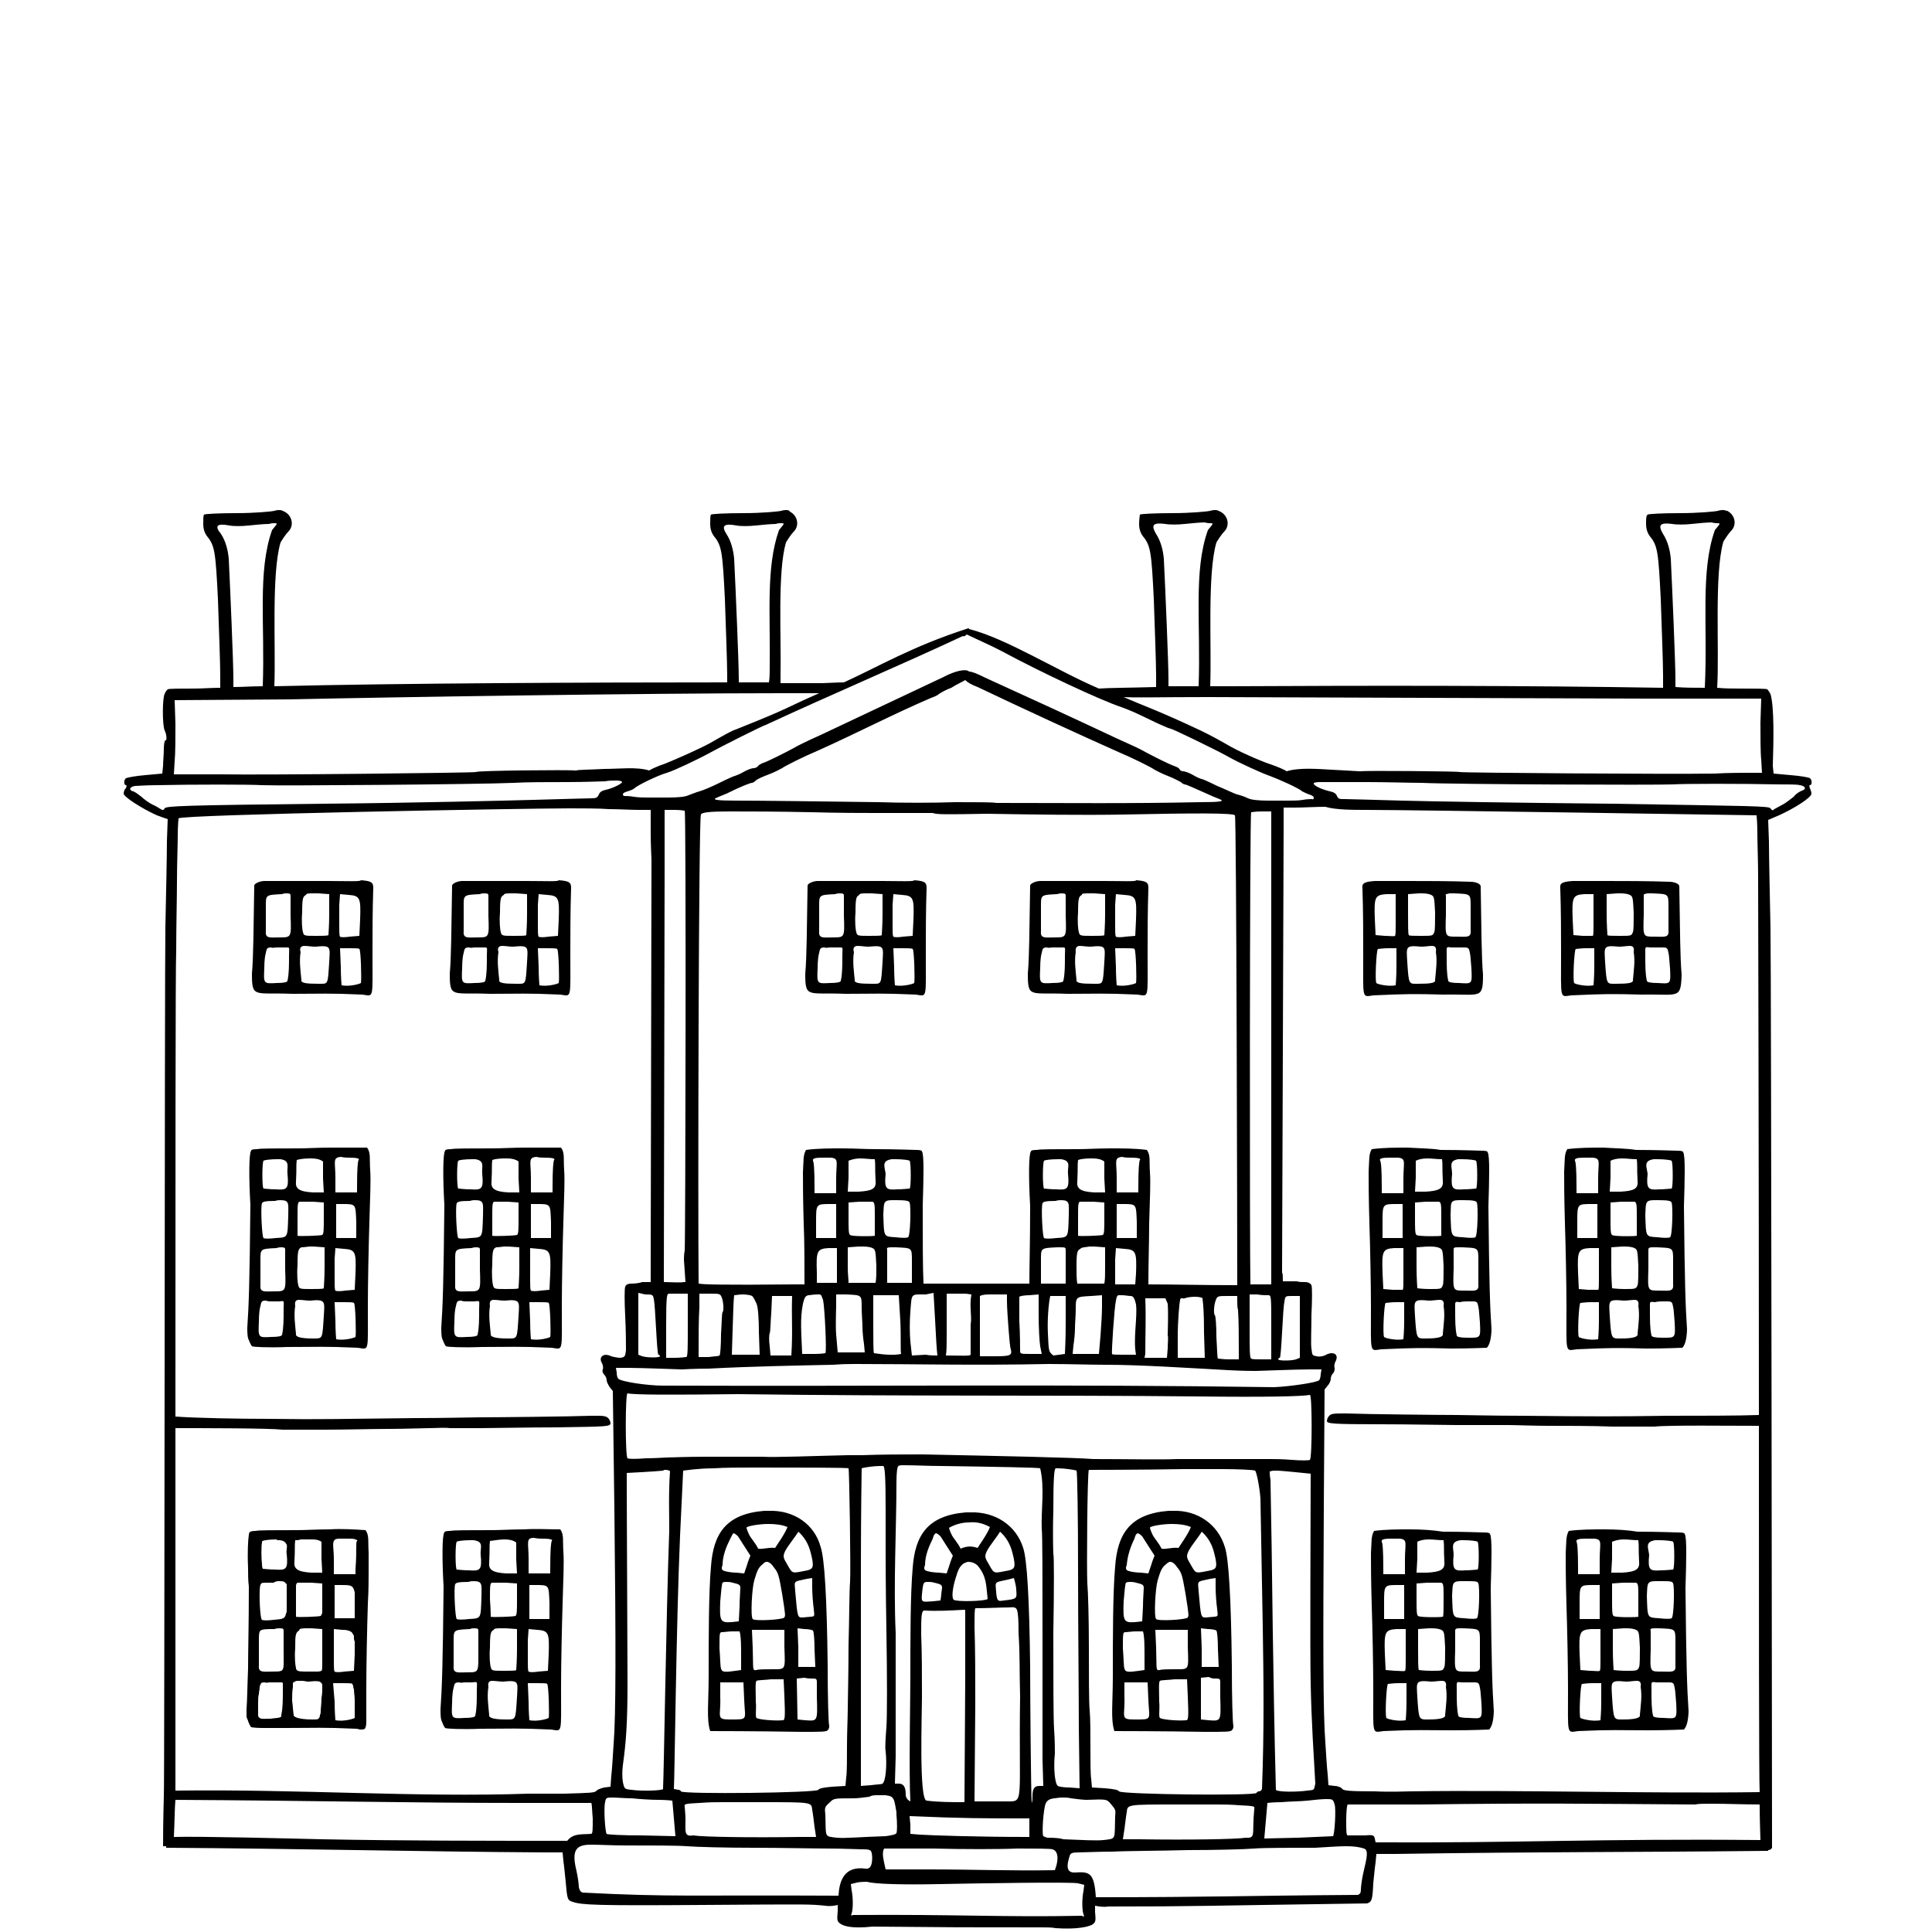 <svg xmlns="http://www.w3.org/2000/svg" width="250" height="250" viewBox="0 0 250 250" fill="none"><g clip-path="url(#clip0)"><rect width="250" height="250"></rect><rect x="-57" y="-53" width="363" height="355"></rect><g clip-path="url(#clip1)"><path d="M36.2 66C36 66 35.8 66 35.5 66.1C35.1 66.2 32.9 66.4 30.6 66.4C28.3 66.4 26.4 66.5 26.4 66.6C26.3 66.7 26.3 67.2 26.3 67.8C26.3 68.5 26.5 69 26.8 69.4C27.8 70.6 27.9 71.5 28.2 77.5C28.3 80.6 28.5 85.7 28.5 87.4V89C27.4 89 26.1 89.1 25.2 89.1C23.4 89.1 21.8 89.1 21.7 89.2C21.6 89.3 21.4 89.5 21.3 89.8C21 90.4 21 93.8 21.3 94.5C21.6 95.1 21.6 95.9 21.4 95.8C21.3 95.8 21.2 96.3 21.2 96.9C21.2 97.6 21.1 98.6 21.1 99.1L21 100.1L18.8 100.3C17.6 100.4 16.5 100.6 16.3 100.7C16 100.9 16 101.6 16.3 101.6C16.4 101.6 16.4 101.7 16.3 102C16.1 102.1 16 102.5 16 102.7C16 103.1 18.3 104.6 20.3 105.5L21.7 106L21.6 108.8C21.6 110.4 21.5 115.4 21.4 120C21.3 124.6 21.3 232.1 21.2 232.4C21.2 232.7 21.1 235.4 21.1 238.9H21.5V239.1C38.2 239.2 54.2 239.6 70.4 239.7H72.8L72.9 240.8C73 241.4 73.1 242.6 73.2 243.5C73.4 245.7 73.4 245.9 74.1 246.1C75.3 246.5 77 246.6 90.9 246.5C105.1 246.4 104.7 246.4 106.8 246.6C107.4 246.7 108 246.6 108.4 246.5C108.4 246.8 108.4 247.1 108.4 247.3C108.3 248.4 108.3 248.6 108.7 248.9C109.1 249.2 110.1 249.6 112.9 249.3C124 249.4 123.6 249.4 134.8 249.4C135.5 249.4 136.1 249.4 136.6 249.5C139.4 249.7 141 249.3 141.4 249C141.8 248.7 141.8 248.5 141.7 247.4C141.7 247.1 141.7 246.9 141.7 246.6C142.2 246.7 142.8 246.8 143.4 246.7C155.1 246.7 155.2 246.6 176.9 246.3C177.5 246.1 177.6 245.9 177.7 243.7C177.8 242.8 177.9 241.6 178 241L178.1 239.9H180.5C200.5 239.6 210.1 239.7 228.8 239.5V239.4C229 239.4 229.2 239.3 229.3 239.1C229.3 238.9 229.3 238.6 229.3 238.5C229.3 238.2 229.2 124.7 229.1 120.1C229 115.5 228.9 110.4 228.9 108.9L228.8 106.1L230.2 105.5C232.2 104.6 234.4 103.2 234.4 102.7C234.4 102.5 234.3 102.2 234.2 102C234.1 101.7 234.1 101.6 234.2 101.6C234.5 101.6 234.5 100.9 234.2 100.7C234.1 100.6 233 100.4 231.7 100.3L229.5 100.1L229.4 99.1C229.5 95.9 229.6 91.5 229.1 89.8C229 89.6 228.8 89.3 228.7 89.2C228.6 89.1 227 89.1 225.2 89.1C224.2 89.1 223.2 89.1 222.2 89C222.5 84.1 221.8 74.3 223 70.1C223.3 69.6 223.7 69 224 68.7C224.8 67.9 224.5 66.6 223.5 66.1C223.3 66.1 223.2 66 223 66C222.8 66 222.6 66 222.3 66.1C221.9 66.2 219.7 66.4 217.4 66.4C215.1 66.4 213.2 66.5 213.2 66.6C213 66.7 213 67.2 213 67.8C213 68.5 213.2 69 213.5 69.4C214.5 70.6 214.6 71.5 214.9 77.5C215 80.6 215.2 85.7 215.2 87.4V89C197.1 88.7 178 88.7 159.1 88.8C158.2 88.8 157.5 88.8 156.6 88.8C156.8 83.8 156.2 74.3 157.4 70.2C157.7 69.7 158.1 69.1 158.4 68.8C159.2 68 158.9 66.7 157.9 66.2C157.7 66.1 157.5 66 157.3 66C157.1 66 156.9 66 156.6 66.1C156.2 66.2 154 66.4 151.7 66.4C149.4 66.4 147.5 66.5 147.5 66.6C147.5 66.7 147.4 67.2 147.4 67.8C147.4 68.5 147.6 69 147.9 69.4C148.9 70.6 149 71.5 149.3 77.5C149.4 80.6 149.6 85.7 149.6 87.4V88.9C146.2 89 143.5 89 142.2 89.1C136.8 86.8 130.2 82.6 125.4 81.4C125.4 81.4 125.4 81.3 125.3 81.3C118.1 83.6 113.6 86.3 109.2 88.3C108.3 88.3 106.8 88.4 106.4 88.4C104.8 88.4 102.8 88.4 101 88.4C101 88.1 101 87.9 101 87.5C101.1 82.3 100.6 74 101.7 70.2C102 69.7 102.4 69.1 102.7 68.8C103.5 68 103.2 66.7 102.2 66.2C102.2 66.1 102 66 101.8 66C101.6 66 101.4 66 101.1 66.1C100.7 66.2 98.5 66.4 96.2 66.4C93.9 66.4 92 66.5 92 66.6C91.9 66.7 91.9 67.2 91.9 67.8C91.9 68.5 92.1 69 92.4 69.4C93.4 70.6 93.5 71.5 93.8 77.5C93.9 80.6 94.1 85.7 94.1 87.4V88.3C76 88.3 51.7 88.4 35.5 88.8C35.7 83.8 35.1 74.3 36.3 70.2C36.6 69.7 37 69.1 37.3 68.8C38.1 68 37.8 66.7 36.8 66.2C36.6 66.1 36.4 66 36.2 66ZM35.5 67.7C35.7 67.7 35.8 67.7 35.8 67.8C35.8 67.9 35.5 68.2 35.2 68.6C33.3 74 34.3 80.8 34 88.8C32.6 88.8 31.4 88.9 30.2 88.9C30.2 88.6 30.2 88.4 30.2 87.9C30.2 85.8 29.8 76.4 29.6 72.3C29.5 71.2 29.2 70 28.6 69.1C27.7 68 28.1 67.7 29.7 68C30.2 68.1 31.3 68.1 32.2 68C33.1 67.9 34.2 67.8 34.8 67.8C35.1 67.7 35.3 67.7 35.5 67.7ZM101.1 67.7C101.3 67.7 101.4 67.7 101.4 67.8C101.4 67.9 101.1 68.2 100.8 68.6C99.1 73.4 99.7 79.4 99.6 86.4C99.6 87 99.6 87.7 99.5 88.3C98.2 88.3 97 88.3 95.6 88.3C95.6 88.2 95.6 88.1 95.6 87.9C95.6 85.8 95.2 76.4 95 72.3C94.9 71.2 94.6 70 94 69.1C93.3 68 93.7 67.7 95.3 68C95.8 68.1 96.9 68.1 97.8 68C98.7 67.9 99.9 67.8 100.4 67.8C100.6 67.7 100.9 67.7 101.1 67.7ZM156.6 67.7C156.8 67.7 156.9 67.7 156.9 67.8C156.9 67.9 156.6 68.2 156.3 68.6C154.4 73.9 155.4 80.7 155.1 88.8C153.8 88.8 152.4 88.8 151.2 88.8C151.2 88.5 151.2 88.3 151.2 87.9C151.2 85.8 150.8 76.4 150.6 72.3C150.5 71.2 150.2 70 149.6 69.1C148.9 67.9 149.2 67.6 150.8 67.8C151.3 67.9 152.4 67.9 153.3 67.8C154.2 67.7 155.4 67.6 155.9 67.6C156.2 67.7 156.5 67.7 156.6 67.7ZM222.2 67.7C222.4 67.7 222.5 67.7 222.5 67.8C222.5 67.9 222.2 68.2 221.9 68.6C220 74 221 80.9 220.6 89C219.3 89 218 89 216.8 88.9C216.8 88.6 216.8 88.3 216.8 87.9C216.8 85.8 216.4 76.4 216.2 72.3C216.1 71.2 215.8 70 215.2 69.1C214.5 67.9 214.8 67.6 216.4 67.8C216.9 67.9 218 67.9 218.9 67.8C219.8 67.7 220.9 67.6 221.5 67.6C221.8 67.7 222.1 67.7 222.2 67.7ZM125.1 82.1C125.1 82.2 125.1 82.2 125.1 82.1C125.9 82.5 128.2 83.5 129.7 84.3C134.7 87 142.4 90.6 145.1 91.5C147.1 92.2 149 93.3 150.7 94C151.1 94.2 151.5 94.3 151.5 94.3C151.7 94.3 157.3 97 158.9 97.9C160.3 98.7 163.4 100.1 164.3 100.4C165.4 100.8 168.1 102 168.5 102.4C168.7 102.5 169.1 102.7 169.4 102.8C169.8 102.9 170 103.1 170 103.2C170 103.4 169.9 103.5 169.8 103.4C169.7 103.4 169.1 103.4 168.6 103.5C168.1 103.6 167.3 103.6 166.8 103.6C166.4 103.6 165.1 103.6 164.1 103.6C162.9 103.6 161.9 103.5 161.5 103.3C161.1 103.1 160.5 102.9 160.1 102.8C159.7 102.7 158.5 102.1 157.5 101.7C156.5 101.2 155.6 100.8 155.5 100.8C155.4 100.8 154.9 100.6 154.4 100.3C153.9 100 153.3 99.8 153.1 99.8C152.9 99.8 152.7 99.7 152.6 99.5C152.5 99.3 152.1 99.2 151.9 99.1C151.5 99 149.1 97.8 148 97.2C147.7 97 146.2 96.3 144.4 95.5C139.1 93 133 90.2 127.5 87.7C126.5 87.2 125.8 86.9 125.4 86.9C125 86.5 123.6 86.8 122.1 87.6C116.6 90.2 111.5 92.6 106.2 95.1C104.4 95.9 103 96.6 102.7 96.8C101.6 97.4 99.2 98.6 98.8 98.7C98.5 98.8 98.2 99 98.1 99.1C98 99.3 97.7 99.4 97.5 99.4C97.3 99.4 96.7 99.6 96.2 99.9C95.7 100.2 95.1 100.4 95.1 100.4C95 100.4 94.1 100.8 93.1 101.3C92.1 101.8 90.9 102.3 90.5 102.4C90.1 102.5 89.4 102.8 89.1 102.9C88.7 103.1 87.8 103.2 86.5 103.2C85.4 103.2 84.2 103.2 83.8 103.2C83.4 103.2 82.6 103.2 82 103.1C81.5 103 80.9 103 80.8 103C80.7 103 80.6 102.9 80.6 102.8C80.6 102.6 80.9 102.5 81.2 102.4C81.6 102.3 82 102.1 82.1 102C82.5 101.6 85.2 100.3 86.3 100C87.3 99.7 90.4 98.2 91.7 97.5C93.3 96.6 98.9 93.8 99.1 93.8C107.5 89.9 116.7 86 124.6 82.3C124.7 82.4 124.9 82.3 125.1 82.1ZM124.9 88C125.2 88.3 125.7 88.6 126.5 88.9C132.6 91.8 139.1 94.8 144.7 97.3C146.6 98.1 149 99.3 149.4 99.6C149.6 99.7 150.3 100.1 151.1 100.4C151.9 100.7 152.6 101.1 152.8 101.2C153 101.4 153.2 101.5 153.3 101.5C153.5 101.5 154.8 102.1 156.6 102.9C157 103.1 157.6 103.3 157.8 103.4C158.6 103.7 157.8 103.8 155.3 103.8C145.8 104 138.5 103.9 129 103.9H128.9C128.6 103.8 126.3 103.8 123.6 103.8C120.9 103.9 116.5 103.9 113.7 103.8C106.4 103.7 98.4 103.6 95.3 103.6C92.8 103.6 92 103.5 92.8 103.2C93 103.1 93.5 102.9 94 102.7C95.8 101.8 97.1 101.3 97.3 101.3C97.4 101.3 97.6 101.2 97.8 101C98 100.8 98.7 100.5 99.5 100.2C100.3 99.9 101 99.5 101.2 99.4C101.6 99.1 104 97.9 105.9 97.1C110.8 94.9 115.6 92.4 120.5 90.3C120.8 90.2 121.3 90 121.5 89.8C121.8 89.6 122.5 89.2 123.1 89C123.7 88.6 124.4 88.3 124.9 88ZM101.2 89.7C103 89.7 104.5 89.7 106 89.7C101 91.9 102.7 91.4 95.2 94.4C94.8 94.5 93.9 95 91.8 96.2C90.5 96.9 87.6 98.2 86.1 98.8C85.2 99.1 84.3 99.5 84 99.7C82.4 99.2 80.1 99.5 78.2 99.5C76.3 99.6 74.7 99.6 74.6 99.7C74.5 99.7 74.4 99.7 74.3 99.7C74 99.6 61.6 99.7 61.6 99.9C61.6 100 34.5 100.3 28.6 100.2C27 100.2 24.9 100.2 24.1 100.2H22.5L22.6 98.5C22.7 97.5 22.7 95.4 22.7 93.7L22.6 90.6L37.4 90.5C51 90.2 83.2 89.7 101.2 89.7ZM156.3 90.2C159.1 90.2 208.6 90.4 213.1 90.4H227.9L227.8 93.5C227.8 95.2 227.8 97.4 227.9 98.3L228 100H226.4C225.5 100 223.5 100 221.9 100.1C216.1 100.2 188.9 100 188.9 99.9C188.9 99.8 176.5 99.7 176.2 99.8C176.1 99.8 176 99.8 175.9 99.8C175.8 99.8 174.2 99.7 172.3 99.6C170.5 99.5 168.1 99.3 166.5 99.8C166.2 99.6 165.3 99.2 164.4 98.9C162.9 98.4 160 97.1 158.7 96.3C156.6 95.1 155.7 94.7 155.3 94.5C150 92 147.9 91.3 145.4 90.2C147.2 90.3 149.9 90.2 156.3 90.2ZM79.8 101C80.2 101 80.5 101.1 80.5 101.2C80.5 101.4 79.3 102 78.4 102.2C77.9 102.3 77.6 102.5 77.5 102.8C77.3 103.2 77.2 103.3 76.5 103.3C76.1 103.3 72.7 103.4 69.1 103.5C65.5 103.6 53.3 103.9 42 104C23.5 104.2 21.5 104.3 21.3 104.6C21.2 104.8 21.1 104.9 20.8 104.7C20.6 104.6 20.2 104.3 19.7 104.1C19.3 103.9 18.6 103.4 18.3 103.1C17.9 102.8 17.4 102.4 17.2 102.4C16.6 102.2 16.8 101.8 17.5 101.7C17.8 101.7 18.9 101.6 20.3 101.6C24.7 101.5 32.5 101.5 33.9 101.6C36.1 101.7 62.1 101.5 66.5 101.3C68 101.2 71.1 101.2 73.4 101.2C75.7 101.2 78 101.1 78.3 101.1C78.7 101 79.4 101 79.8 101ZM170.7 101.2C171.1 101.2 171.8 101.2 172.1 101.2C172.5 101.2 174.7 101.2 177 101.2C179.3 101.2 182.5 101.3 183.9 101.3C188.2 101.5 214.3 101.6 216.5 101.5C217.9 101.4 225.7 101.4 230.1 101.5C231.5 101.5 232.6 101.5 232.9 101.6C233.6 101.7 233.8 102.1 233.2 102.3C232.9 102.4 232.4 102.7 232.1 103.1C231.7 103.4 231.1 103.9 230.7 104.1C230.3 104.3 229.8 104.6 229.6 104.7C229.4 104.9 229.3 104.9 229.1 104.6C228.9 104.3 226.9 104.3 208.5 104C197.2 103.9 185 103.7 181.4 103.6C177.8 103.5 174.4 103.4 174 103.4C173.3 103.4 173.2 103.4 173 103C172.9 102.7 172.6 102.5 172.1 102.4C171.2 102.2 170 101.7 170 101.4C169.9 101.3 170.3 101.2 170.7 101.2ZM73.7 104.6C75.3 104.6 77.6 104.6 78.8 104.7C80 104.7 81.7 104.8 82.6 104.8H84.2V107.8C84.2 109.4 84.3 111 84.3 111.2C84.3 111.4 84.3 111.7 84.3 111.7C84.3 111.7 84.2 161.8 84.2 164.2C84.2 164.8 84.2 165.4 84.2 165.9H83.1C82.8 166 82.3 166.1 81.7 166.1C81.3 166.1 81 166.2 80.9 166.5C80.8 166.7 80.8 168.4 80.9 170.3C81 172.2 81 174.2 81 174.7C80.9 175.5 80.9 175.6 80.3 175.7C80 175.7 79.4 175.6 79.1 175.5C78.1 175 77.4 175.6 77.9 176.4C78 176.6 78.1 177 78 177.2C77.9 177.4 78 177.7 78.2 177.9C78.4 178.1 78.5 178.4 78.5 178.6C78.5 178.8 78.7 179.2 78.9 179.5L79.3 180L79.5 195.3C79.7 213 79.7 222 79.4 225.7C79.3 227.2 79.2 229 79.1 229.8L79 231.2L78.2 231.3C77.7 231.4 77.3 231.6 77.2 231.7C77 232 76.4 232 73 232.1C70.8 232.1 68.8 232.1 68.4 232.1C54 232.6 38.7 231.5 23 231.7C22.9 231.7 22.8 231.7 22.7 231.7C22.7 231.1 22.7 207.9 22.7 184.8C26.4 184.8 34.7 184.8 36.6 185C37 185 39.5 185 42 185C44.6 185 48.3 184.9 50.3 184.9C52.3 184.9 54.7 184.8 55.5 184.8C56.4 184.8 57.6 184.7 58.2 184.8C58.8 184.8 60.6 184.8 62.2 184.8C63.8 184.8 68.2 184.7 72 184.7C78.5 184.6 78.9 184.6 79 184.2C79 184 78.9 183.7 78.7 183.5C78.5 183.3 78.2 183.2 77.5 183.2C77.2 183.2 76.9 183.2 76.5 183.2C74 183.3 64.2 183.4 62.1 183.4C61.2 183.4 57.4 183.5 53.7 183.5C43.9 183.6 41.7 183.7 34.9 183.6C31 183.6 25.4 183.5 22.7 183.3C22.7 154.3 22.7 124.6 22.8 123C22.8 120 22.9 115.9 22.9 113.9C22.9 111.9 23 109.3 23 108.1C23 106.9 23.1 105.9 23.1 105.9C23.3 105.4 67.9 104.6 73.7 104.6ZM86 104.8H87.3C88 104.8 88.6 104.9 88.6 104.9C88.8 105.1 88.7 161 88.6 161.8C88.5 162.3 88.5 162.9 88.5 163C88.5 163.1 88.6 164.5 88.7 165.9H88.5C88 166 86.7 165.9 85.9 165.9C85.9 163.4 86 114.8 86 112.7V104.8ZM176.8 104.8C182.6 104.8 227.3 105.5 227.3 105.5C227.3 105.5 227.4 106.5 227.4 107.7C227.4 108.9 227.5 111.5 227.5 113.5C227.5 114.7 227.6 149.9 227.6 183.1C225.1 183.2 219.5 183.2 215.8 183.2C209 183.3 206.8 183.3 197 183.2C193.2 183.2 189.5 183.1 188.6 183.1C186.6 183.1 176.7 183 174.2 182.9C172.6 182.9 172.3 182.9 172 183.2C171.8 183.4 171.7 183.7 171.7 183.9C171.8 184.2 172.2 184.3 178.7 184.3C182.5 184.3 186.9 184.4 188.5 184.4C190.1 184.4 191.9 184.4 192.5 184.4C193.1 184.4 194.3 184.4 195.2 184.4C196.1 184.4 198.4 184.5 200.4 184.5C202.4 184.5 206.2 184.5 208.7 184.6C211.3 184.6 213.7 184.6 214.1 184.6C215.9 184.4 224 184.5 227.6 184.5C227.6 206.7 227.6 230.7 227.7 231.9C213.1 232.1 196.5 231.6 182.5 231.8C182.1 231.8 180 231.9 177.9 231.8C174.5 231.8 173.9 231.7 173.7 231.5C173.6 231.3 173.1 231.1 172.7 231.1L171.9 231L171.8 229.6C171.7 228.8 171.6 227 171.5 225.5C171.2 221.7 171.2 212.7 171.3 195.1L171.4 179.8L171.8 179.3C172 179.1 172.2 178.7 172.2 178.4C172.2 178.2 172.3 177.9 172.5 177.7C172.7 177.5 172.7 177.2 172.7 177C172.6 176.8 172.7 176.4 172.8 176.2C173.3 175.3 172.6 174.8 171.6 175.3C171.3 175.5 170.7 175.6 170.4 175.5C169.8 175.4 169.8 175.4 169.7 174.5C169.6 174 169.7 172 169.7 170.1C169.8 168.2 169.8 166.5 169.7 166.3C169.6 166.1 169.3 165.9 168.9 165.9C168.5 165.9 168.1 165.9 167.8 165.8H166C166 165.3 166 164.7 165.9 164.7C165.9 164.7 165.9 164.4 165.9 164.2C165.9 164 166.1 109.2 166.1 107.5V104.5H167.7C168.6 104.5 170.3 104.4 171.5 104.4C172.8 104.8 175.1 104.8 176.8 104.8ZM94.4 105C96.8 105 100.3 105 105 105.1C108.5 105.2 112.1 105.2 113.1 105.2C114 105.2 117.3 105.2 120.7 105.2C121.2 105.4 122.3 105.4 127.7 105.3C133.6 105.4 140.1 105.5 145.4 105.4C154.9 105.2 159.5 105.2 159.8 105.5C160 105.7 160.1 160.2 160.1 166.3C155.4 166.3 152.1 166.2 148.6 166.2C148.6 163.5 148.7 160.6 148.7 158.4C148.8 155 148.9 153 148.8 151.7C148.7 150.2 148.9 149.5 148.4 148.8C146.9 148.6 145.3 148.6 143.7 148.6C142.1 148.6 140.6 148.7 139.5 148.7C136.8 148.7 134.4 148.7 134.2 148.8C134 148.8 133.4 148.8 133.4 149C133.1 149.3 133.1 152.6 133.3 156C133.3 160.8 133.2 163.8 133.2 166.1C131.3 166.1 129.4 166.1 127.5 166.1C124.9 166.1 122.2 166.1 119.5 166.1C119.4 163.8 119.4 160.8 119.4 156C119.5 152.7 119.6 149.4 119.3 149C119.3 148.8 118.7 148.8 118.5 148.8C118.3 148.8 115.9 148.7 113.2 148.7C112 148.7 110.5 148.6 109 148.6C107.4 148.6 105.8 148.6 104.3 148.8C103.9 149.5 104 150.1 103.9 151.7C103.9 152.9 103.9 155 104 158.4C104.1 160.6 104.1 163.5 104.1 166.2C103.6 166.2 103 166.2 102.6 166.2C93.5 166.3 90.7 166.2 90.5 166.1H90.4C90.3 156.4 90.4 105.7 90.7 105.4C90.8 105.1 92 105 94.4 105ZM164.5 105V166.2H161.8C161.7 161.8 161.7 105.3 161.9 105.1C161.9 105.1 162.5 105 163.2 105H164.5ZM42.5 114C40.1 114 37 114 34.2 114C33.7 114 32.9 114.3 32.9 114.6C32.8 120.3 32.8 123.7 32.6 126C32.6 129.2 32.9 128.4 37.8 128.6C41.6 128.6 42.5 128.5 46.9 128.7C48.4 128.9 48.2 129.4 48.2 123.3C48.2 121 48.2 117.8 48.3 114.9C48.3 114.2 48.1 114 46.7 113.9C46.7 114.1 44.9 114 42.5 114ZM68.1 114C65.7 114 62.6 114 59.8 114C59.3 114 58.5 114.3 58.5 114.6C58.4 120.3 58.4 123.7 58.2 126C58.2 129.2 58.5 128.4 63.4 128.6C67.2 128.6 68.1 128.5 72.5 128.7C74 128.9 73.8 129.4 73.8 123.3C73.8 121 73.8 117.8 73.9 114.9C73.9 114.2 73.7 114 72.3 113.9C72.3 114.1 70.6 114 68.1 114ZM114.1 114C111.7 114 108.6 114 105.8 114C105.3 114 104.5 114.3 104.5 114.6C104.4 120.3 104.4 123.7 104.2 126C104.2 129.2 104.5 128.4 109.4 128.6C113.2 128.6 114.1 128.5 118.5 128.7C120 128.9 119.8 129.4 119.8 123.3C119.8 121 119.8 117.8 119.9 114.9C119.9 114.2 119.7 114 118.3 113.9C118.3 114.1 116.5 114 114.1 114ZM142.9 114C140.5 114 137.4 114 134.6 114C134.1 114 133.3 114.3 133.3 114.6C133.2 120.3 133.2 123.7 133 126C133 129.2 133.3 128.4 138.1 128.6C141.9 128.6 142.8 128.5 147.2 128.7C148.7 128.9 148.5 129.4 148.5 123.3C148.5 121 148.5 117.8 148.6 114.9C148.6 114.2 148.4 114 147 113.9C147.1 114.1 145.3 114 142.9 114ZM182.1 114C179.7 114 177.9 114 177.9 114C176.5 114.1 176.2 114.3 176.3 115C176.4 117.9 176.4 121 176.4 123.4C176.4 129.4 176.2 129 177.7 128.8C182.1 128.6 183 128.6 186.8 128.7C191.6 128.6 191.9 129.4 191.9 126.1C191.7 123.8 191.7 120.5 191.6 114.7C191.6 114.3 190.8 114.1 190.3 114.1C187.6 114 184.5 114 182.1 114ZM207.7 114C205.3 114 203.5 114 203.5 114C202.1 114.1 201.8 114.3 201.9 115C202 117.9 202 121 202 123.4C202 129.4 201.8 129 203.3 128.8C207.7 128.6 208.6 128.6 212.4 128.7C217.2 128.6 217.5 129.4 217.6 126.1C217.4 123.8 217.4 120.5 217.3 114.7C217.3 114.3 216.5 114.1 216 114.1C213.3 114 210.2 114 207.7 114ZM40.6 115.6C40.8 115.6 41 115.6 41.2 115.6L42.6 115.7V118.3C42.6 119.7 42.5 120.9 42.5 121C42.4 121.1 41.7 121.1 40.9 121.1C39.4 121.1 39.3 121.1 39.2 120.6C39.1 120.3 39 119.2 39.1 118.1C39.1 116.2 39.2 116 39.6 115.8C39.6 115.6 40 115.6 40.6 115.6ZM66.2 115.6C66.4 115.6 66.6 115.6 66.8 115.6L68.2 115.7V118.3C68.2 119.7 68.1 120.9 68.1 121C68.1 121.1 67.3 121.1 66.5 121.1C65 121.1 64.9 121.1 64.8 120.6C64.7 120.3 64.6 119.2 64.7 118.1C64.7 116.2 64.8 116 65.2 115.8C65.2 115.6 65.7 115.6 66.2 115.6ZM112.2 115.6C112.4 115.6 112.6 115.6 112.8 115.6L114.2 115.7V118.3C114.2 119.7 114.1 120.9 114.1 121C114.1 121.1 113.3 121.1 112.5 121.1C111 121.1 110.9 121.1 110.8 120.6C110.7 120.3 110.6 119.2 110.7 118.1C110.7 116.2 110.8 116 111.2 115.8C111.2 115.6 111.6 115.6 112.2 115.6ZM141 115.6C141.2 115.6 141.4 115.6 141.6 115.6L143 115.7V118.3C143 119.7 142.9 120.9 142.9 121C142.9 121.1 142.1 121.1 141.3 121.1C139.8 121.1 139.7 121.1 139.6 120.6C139.5 120.3 139.4 119.2 139.5 118.1C139.5 116.2 139.6 116 140 115.8C139.9 115.6 140.4 115.6 141 115.6ZM184 115.6C184.6 115.6 185 115.7 185.2 115.8C185.6 116 185.6 116.2 185.7 118.1C185.7 119.2 185.7 120.4 185.6 120.6C185.4 121.1 185.4 121.1 183.9 121.1C183 121.1 182.3 121.1 182.3 121C182.2 120.9 182.2 119.7 182.2 118.3V115.7L183.6 115.6C183.6 115.6 183.8 115.6 184 115.6ZM209.7 115.6C210.3 115.6 210.7 115.7 210.9 115.8C211.3 116 211.3 116.2 211.4 118.1C211.4 119.2 211.4 120.4 211.3 120.6C211.1 121.1 211.1 121.1 209.6 121.1C208.7 121.1 208 121.1 208 121C208 120.9 207.9 119.7 207.9 118.3V115.7L209.3 115.6C209.3 115.6 209.5 115.6 209.7 115.6ZM37.1 115.6C37.6 115.6 37.6 115.7 37.6 116C37.6 116.2 37.6 117.3 37.6 118.5C37.7 121.3 37.7 121.3 36.2 121.3C35 121.3 34.3 121.5 34.4 120.5C34.4 119.6 34.4 118.2 34.4 117.4C34.4 115.8 34.3 115.8 36.5 115.7C36.7 115.6 36.9 115.6 37.1 115.6ZM62.7 115.6C63.2 115.6 63.2 115.7 63.2 116C63.2 116.2 63.2 117.3 63.2 118.5C63.3 121.3 63.3 121.3 61.8 121.3C60.6 121.3 59.9 121.5 60 120.5C60 119.6 60 118.2 60 117.4C60 115.8 59.9 115.8 62.1 115.7C62.3 115.6 62.5 115.6 62.7 115.6ZM108.7 115.6C109.2 115.6 109.2 115.7 109.2 116C109.2 116.2 109.2 117.3 109.2 118.5C109.3 121.3 109.3 121.3 107.8 121.3C106.6 121.3 105.9 121.5 106 120.5C106 119.6 106 118.2 106 117.4C106 115.8 105.9 115.8 108.1 115.7C108.3 115.6 108.5 115.6 108.7 115.6ZM137.4 115.6C137.9 115.6 137.9 115.7 137.9 116C137.9 116.2 137.9 117.3 137.9 118.5C138 121.3 138 121.3 136.5 121.3C135.3 121.3 134.6 121.5 134.7 120.5C134.7 119.6 134.7 118.2 134.7 117.4C134.7 115.8 134.6 115.8 136.8 115.7C137.1 115.6 137.3 115.6 137.4 115.6ZM187.6 115.6C187.8 115.6 188 115.6 188.2 115.6C190.3 115.7 190.3 115.6 190.3 117.3C190.3 118.1 190.3 119.5 190.3 120.4C190.4 121.4 189.7 121.2 188.5 121.2C187 121.2 187 121.3 187.1 118.4C187.1 117.3 187.1 116.1 187.1 115.9C187 115.7 187.1 115.7 187.6 115.6ZM213.2 115.6C213.4 115.6 213.6 115.6 213.8 115.6C215.9 115.7 215.9 115.6 215.9 117.3C215.9 118.1 215.9 119.5 215.9 120.4C216 121.4 215.3 121.2 214.1 121.2C212.6 121.2 212.6 121.3 212.7 118.4C212.7 117.3 212.7 116.1 212.7 115.9C212.7 115.7 212.7 115.7 213.2 115.6ZM44 115.7L45.1 115.8C46.6 115.9 46.7 116.2 46.6 119L46.5 121.1L45.3 121.2C44.6 121.3 44.1 121.3 44 121.2C43.9 121.1 43.9 120.5 43.9 119.8C43.9 119.1 43.9 117.9 43.9 117.1L44 115.7ZM69.7 115.7L70.8 115.8C72.3 115.9 72.4 116.2 72.3 119L72.2 121.1L71 121.2C70.4 121.3 69.8 121.3 69.7 121.2C69.6 121.1 69.6 120.5 69.6 119.8C69.6 119.1 69.6 117.9 69.6 117.1L69.7 115.7ZM115.6 115.7L116.7 115.8C118.2 115.9 118.3 116.2 118.2 119L118.1 121.1L116.9 121.2C116.3 121.3 115.7 121.3 115.6 121.2C115.5 121.1 115.5 120.5 115.5 119.8C115.5 119.1 115.5 117.9 115.5 117.1L115.6 115.7ZM144.4 115.7L145.5 115.8C147 115.9 147.1 116.2 147 119L146.9 121.1L145.7 121.2C145.1 121.3 144.5 121.3 144.4 121.2C144.3 121.1 144.3 120.5 144.3 119.8C144.3 119.1 144.3 117.9 144.3 117.1L144.4 115.7ZM180.6 115.7V117C180.6 117.7 180.6 118.9 180.6 119.7C180.6 120.4 180.6 121.1 180.5 121.1C180.4 121.2 179.8 121.1 179.2 121.1L178 121L177.9 118.9C177.8 116.1 177.9 115.8 179.4 115.7H180.6ZM206.2 115.7V117C206.2 117.7 206.2 118.9 206.2 119.7C206.2 120.4 206.2 121.1 206.1 121.1C206 121.1 205.4 121.1 204.8 121.1L203.6 121L203.5 118.9C203.4 116.1 203.5 115.8 205 115.7H206.2ZM39.4 122.4C39.8 122.4 40.3 122.5 40.8 122.5C42.9 122.3 42.7 122.5 42.6 124.5C42.4 127.5 42.5 127.3 41.2 127.3C39.6 127.3 38.9 127.2 39 126.8C38.9 125.7 38.7 124.4 38.9 123.2C38.7 122.6 39 122.4 39.4 122.4ZM65 122.4C65.4 122.4 65.9 122.5 66.4 122.5C68.5 122.3 68.3 122.5 68.2 124.5C68 127.5 68.1 127.3 66.8 127.3C65.2 127.3 64.5 127.2 64.6 126.8C64.5 125.7 64.3 124.4 64.5 123.2C64.3 122.6 64.6 122.4 65 122.4ZM111 122.4C111.4 122.4 111.9 122.5 112.4 122.5C114.5 122.3 114.3 122.5 114.2 124.5C114 127.5 114.1 127.3 112.8 127.3C111.2 127.3 110.5 127.2 110.6 126.8C110.5 125.7 110.3 124.4 110.5 123.2C110.3 122.6 110.6 122.4 111 122.4ZM139.7 122.4C140.1 122.4 140.6 122.5 141.1 122.5C143.2 122.3 143 122.5 142.9 124.5C142.7 127.5 142.8 127.3 141.5 127.3C139.9 127.3 139.2 127.2 139.3 126.8C139.2 125.7 139 124.4 139.2 123.2C139.1 122.6 139.4 122.4 139.7 122.4ZM185.3 122.4C185.7 122.4 185.9 122.6 185.8 123.2C186 124.4 185.8 125.6 185.7 126.8C185.8 127.2 185.1 127.3 183.5 127.3C182.3 127.3 182.3 127.5 182.1 124.5C182 122.5 181.8 122.3 183.9 122.5C184.4 122.5 184.9 122.4 185.3 122.4ZM210.9 122.4C211.3 122.4 211.5 122.6 211.4 123.2C211.6 124.4 211.4 125.6 211.3 126.8C211.4 127.2 210.7 127.3 209.1 127.3C207.9 127.3 207.9 127.5 207.7 124.5C207.6 122.5 207.4 122.3 209.5 122.5C210 122.5 210.5 122.4 210.9 122.4ZM35.8 122.6C36.1 122.6 36.4 122.6 36.8 122.6C37.6 122.6 37.4 122.5 37.4 123.6C37.4 125 37.4 126 37.2 126.9C37.2 127.1 36.7 127.2 35.8 127.2C34.1 127.3 34.1 127.3 34.2 125.3C34.2 124.3 34.3 123.6 34.4 123.3C34.5 122.7 34.6 122.6 35.1 122.6C35.3 122.7 35.5 122.6 35.8 122.6ZM61.4 122.6C61.7 122.6 62 122.6 62.4 122.6C63.2 122.6 63 122.5 63 123.6C63 125 63 126 62.8 126.9C62.8 127.1 62.3 127.2 61.4 127.2C59.7 127.3 59.7 127.3 59.8 125.3C59.8 124.3 59.9 123.6 60 123.3C60.1 122.7 60.2 122.6 60.7 122.6C60.9 122.7 61.2 122.6 61.4 122.6ZM107.4 122.6C107.7 122.6 108 122.6 108.4 122.6C109.2 122.6 109 122.5 109 123.6C109 125 109 126 108.8 126.9C108.8 127.1 108.3 127.2 107.4 127.2C105.7 127.3 105.7 127.3 105.8 125.3C105.8 124.3 105.9 123.6 106 123.3C106.1 122.7 106.2 122.6 106.7 122.6C106.9 122.7 107.1 122.6 107.4 122.6ZM136.2 122.6C136.5 122.6 136.8 122.6 137.2 122.6C138 122.6 137.8 122.5 137.8 123.6C137.8 125 137.8 126 137.6 126.9C137.6 127.1 137.1 127.2 136.2 127.2C134.5 127.3 134.5 127.3 134.6 125.3C134.6 124.3 134.7 123.6 134.8 123.3C134.9 122.7 135 122.6 135.5 122.6C135.7 122.7 135.9 122.6 136.2 122.6ZM188.8 122.6C189.1 122.6 189.3 122.6 189.5 122.6C190 122.6 190.1 122.7 190.2 123.3C190.3 123.7 190.3 124.3 190.4 125.3C190.5 127.4 190.5 127.3 188.8 127.2C187.9 127.2 187.4 127.1 187.4 126.9C187.2 126 187.2 125 187.2 123.6C187.2 122.5 187.1 122.5 187.8 122.6C188.3 122.6 188.6 122.6 188.8 122.6ZM214.5 122.6C214.8 122.6 215 122.6 215.2 122.6C215.7 122.6 215.8 122.7 215.9 123.3C216 123.7 216 124.3 216.1 125.3C216.2 127.4 216.2 127.3 214.5 127.2C213.6 127.2 213.1 127.1 213.1 126.9C212.9 126 212.9 125 212.9 123.6C212.9 122.5 212.8 122.5 213.5 122.6C213.9 122.6 214.2 122.6 214.5 122.6ZM44 122.7H45.2C45.9 122.7 46.5 122.7 46.5 122.8C46.7 122.9 46.8 126.9 46.7 127.2C46.6 127.3 45.3 127.7 44.2 127.5C44.2 127.5 44.1 126.4 44.1 125.1L44 122.7ZM69.6 122.7H70.8C71.5 122.7 72 122.7 72.1 122.8C72.3 122.9 72.4 126.9 72.3 127.2C72.2 127.3 70.9 127.7 69.8 127.5C69.8 127.5 69.7 126.4 69.7 125.1L69.6 122.7ZM115.6 122.7H116.8C117.5 122.7 118 122.7 118.1 122.8C118.3 122.9 118.4 126.9 118.3 127.2C118.2 127.3 116.9 127.7 115.8 127.5C115.8 127.5 115.7 126.4 115.7 125.1L115.6 122.7ZM144.3 122.7H145.5C146.2 122.7 146.8 122.7 146.8 122.8C147 122.9 147.1 126.9 147 127.2C146.9 127.3 145.6 127.7 144.5 127.5C144.5 127.5 144.4 126.4 144.4 125.1L144.3 122.7ZM180.7 122.7V125.1C180.7 126.4 180.6 127.5 180.6 127.5C179.5 127.7 178.1 127.3 178.1 127.2C177.9 126.9 178.1 122.9 178.3 122.8C178.4 122.8 179 122.7 179.6 122.7H180.7ZM206.3 122.7V125.1C206.3 126.4 206.2 127.5 206.2 127.5C205.1 127.7 203.7 127.3 203.7 127.2C203.5 126.9 203.7 122.9 203.9 122.8C204 122.8 204.6 122.7 205.2 122.7H206.3ZM42.8 148.5C41.2 148.5 39.7 148.6 38.6 148.6C35.9 148.6 33.5 148.6 33.3 148.7C33.1 148.7 32.5 148.7 32.5 148.9C32.2 149.2 32.2 152.5 32.4 155.9C32.3 165.9 32.2 168.9 32 171.8C32 172.3 32 173.1 32.2 173.4C32.3 173.7 32.5 174.1 32.6 174.2C32.7 174.3 34.7 174.4 37.2 174.3C41 174.3 41.9 174.2 46.3 174.4C47.8 174.6 47.6 175.1 47.6 169C47.6 166.1 47.7 161.2 47.8 158.1C47.9 154.7 48 152.7 47.9 151.4C47.8 149.9 48 149.2 47.5 148.5C46 148.5 44.4 148.5 42.8 148.5ZM68 148.5C66.4 148.5 64.9 148.6 63.7 148.6C61 148.6 58.6 148.6 58.4 148.7C58.2 148.7 57.6 148.7 57.6 148.9C57.3 149.2 57.3 152.5 57.5 155.9C57.4 165.9 57.3 168.9 57.1 171.8C57.1 172.3 57.1 173.1 57.3 173.4C57.4 173.7 57.6 174.1 57.7 174.2C57.8 174.3 59.8 174.4 62.3 174.3C66.1 174.3 67 174.2 71.4 174.4C72.9 174.6 72.7 175.1 72.7 169C72.7 166.1 72.8 161.2 72.9 158.1C73 154.7 73.1 152.7 73 151.4C72.9 149.9 73.1 149.2 72.6 148.5C71.2 148.5 69.6 148.5 68 148.5ZM182.2 148.5C180.6 148.5 179 148.5 177.5 148.7C177.1 149.4 177.2 150 177.1 151.6C177.1 152.8 177.1 154.9 177.2 158.3C177.3 161.3 177.4 166.2 177.4 169.2C177.4 175.2 177.2 174.8 178.7 174.6C183.1 174.4 184 174.4 187.8 174.5C190.2 174.5 192.3 174.4 192.4 174.4C192.5 174.3 192.7 174 192.8 173.6C192.9 173.3 193 172.5 193 172C192.8 169.1 192.7 166 192.6 156.1C192.7 152.8 192.8 149.5 192.5 149.1C192.5 148.9 191.9 148.9 191.7 148.9C191.5 148.9 189.1 148.8 186.4 148.8C185.3 148.6 183.8 148.6 182.2 148.5ZM207.5 148.5C205.9 148.5 204.3 148.5 202.8 148.7C202.4 149.4 202.5 150 202.4 151.6C202.4 152.8 202.4 154.9 202.5 158.3C202.6 161.3 202.7 166.2 202.7 169.2C202.7 175.2 202.5 174.8 204 174.6C208.4 174.4 209.3 174.4 213.1 174.5C215.5 174.5 217.6 174.4 217.7 174.4C217.8 174.3 218 174 218.1 173.6C218.2 173.3 218.3 172.5 218.3 172C218.1 169.1 218 166 217.9 156.1C218 152.8 218.1 149.5 217.8 149.1C217.8 148.9 217.2 148.9 217 148.9C216.8 148.9 214.4 148.8 211.7 148.8C210.5 148.6 209 148.6 207.5 148.5ZM45.2 149.8C46.1 149.8 46.6 149.9 46.4 150.1C46.3 150.3 46.2 151.1 46.2 153.7V154.3H44.8H43.4V152.4C43.4 150.3 43 149.8 44.1 149.7C44.6 149.8 44.9 149.8 45.2 149.8ZM70.5 149.8C71.4 149.8 71.9 149.9 71.7 150.1C71.6 150.3 71.5 151.1 71.5 153.7V154.3H70.1H68.7V152.4C68.7 150.3 68.3 149.8 69.4 149.7C69.8 149.8 70.2 149.8 70.5 149.8ZM106.4 149.8C106.7 149.8 107.1 149.8 107.5 149.8C108.6 149.9 108.2 150.4 108.2 152.5V154.4H106.8H105.4V153.8C105.4 151.1 105.3 150.4 105.2 150.2C105.1 149.9 105.5 149.8 106.4 149.8ZM146.3 149.8C147.2 149.8 147.7 149.9 147.5 150.1C147.4 150.3 147.3 151.1 147.3 153.7V154.3H145.9H144.5V152.4C144.5 150.3 144.1 149.8 145.2 149.7C145.6 149.8 145.9 149.8 146.3 149.8ZM179.8 149.8C180.1 149.8 180.5 149.8 180.9 149.8C182 149.9 181.6 150.4 181.6 152.5V154.4H180.2H178.8V153.8C178.8 151.1 178.7 150.4 178.6 150.2C178.4 149.9 178.9 149.8 179.8 149.8ZM205 149.8C205.3 149.8 205.7 149.8 206.1 149.8C207.2 149.9 206.8 150.4 206.8 152.5V154.4H205.4H204V153.8C204 151.1 203.9 150.4 203.8 150.2C203.7 149.9 204.1 149.8 205 149.8ZM40.3 149.9C40.9 149.9 41.4 150 41.8 150.3C41.8 150.5 41.8 151.5 41.8 152.5L41.9 154.3H40.5C38.7 154.2 38.2 153.8 38.3 152.9C38.4 151 38.3 150.9 38.4 150.1C39.1 149.9 39.8 149.9 40.3 149.9ZM65.6 149.9C66.2 149.9 66.7 150 67.1 150.3C67.1 150.5 67.1 151.5 67.1 152.5L67.2 154.3H65.8C64 154.2 63.5 153.8 63.6 152.9C63.7 151 63.6 150.9 63.7 150.1C64.3 149.9 65 149.9 65.6 149.9ZM111.3 149.9C111.9 149.9 112.5 150 113.2 150C113.3 150.8 113.2 151 113.3 152.8C113.4 153.8 112.9 154.1 111.1 154.2H109.7L109.8 152.4C109.8 151.3 109.8 150.3 109.8 150.2C110.3 150 110.8 149.9 111.3 149.9ZM141.4 149.9C142 149.9 142.5 150 142.9 150.3C142.9 150.5 142.9 151.5 142.9 152.5L143 154.3H141.6C139.8 154.2 139.3 153.8 139.4 152.9C139.5 151 139.4 150.9 139.5 150.1C140.1 149.9 140.8 149.9 141.4 149.9ZM184.7 149.9C185.3 149.9 185.9 150 186.6 150C186.7 150.8 186.6 151 186.7 152.8C186.8 153.8 186.2 154.1 184.5 154.2H183.1L183.2 152.4C183.2 151.3 183.2 150.3 183.2 150.2C183.6 150 184.1 149.9 184.7 149.9ZM209.9 149.9C210.5 149.9 211.1 150 211.8 150C211.9 150.8 211.8 151 211.9 152.8C212 153.8 211.5 154.1 209.7 154.2H208.3L208.4 152.4C208.4 151.3 208.4 150.3 208.4 150.2C208.8 150 209.3 149.9 209.9 149.9ZM36.3 150C37.6 150.2 37.1 151 37.2 151.9C37.4 153.9 37.1 154 35.7 153.9C34.9 153.9 34.2 153.8 34.1 153.8C33.9 153.7 33.9 150.4 34.1 150.2C34.2 150.1 35 150 35.9 150C36 150 36.2 150 36.3 150ZM61.5 150C62.8 150.2 62.3 151 62.4 151.9C62.6 153.9 62.3 154 60.9 153.9C60.1 153.9 59.4 153.8 59.3 153.8C59.1 153.7 59.1 150.4 59.3 150.2C59.4 150.1 60.2 150 61.1 150C61.2 150 61.4 150 61.5 150ZM115.4 150C115.6 150 115.7 150 115.9 150C116.7 150 117.6 150.1 117.7 150.2C117.9 150.4 117.9 153.8 117.7 153.8C117.6 153.8 116.8 153.9 116.1 153.9C114.7 154 114.4 153.9 114.6 151.9C114.5 151 114 150.2 115.4 150ZM137.3 150C138.7 150.2 138.1 151 138.2 151.9C138.4 153.9 138.1 154 136.7 153.9C135.9 153.9 135.2 153.8 135.1 153.8C134.9 153.7 134.9 150.4 135.1 150.2C135.2 150.1 136 150 136.9 150C137 150 137.2 150 137.3 150ZM188.7 150C188.9 150 189 150 189.2 150C190 150 190.9 150.1 191 150.2C191.2 150.4 191.2 153.8 191 153.8C190.9 153.8 190.1 153.9 189.4 153.9C188 154 187.7 153.9 187.9 151.9C187.9 151 187.4 150.2 188.7 150ZM214 150C214.2 150 214.3 150 214.5 150C215.3 150 216.2 150.1 216.3 150.2C216.5 150.4 216.5 153.8 216.3 153.8C216.2 153.8 215.4 153.9 214.7 153.9C213.3 154 213 153.9 213.2 151.9C213.1 151 212.6 150.2 214 150ZM36.3 155.3C37.5 155.3 37.3 155.8 37.3 157.3C37.2 160.2 37.3 160.1 35.7 160.2C34.9 160.3 34.2 160.3 34.1 160.2C33.9 160.1 33.7 156.2 33.9 155.7C34 155.5 34.3 155.4 35.6 155.4C35.9 155.3 36.1 155.3 36.3 155.3ZM61.5 155.3C62.7 155.3 62.5 155.8 62.5 157.3C62.4 160.2 62.5 160.1 60.9 160.2C60.1 160.3 59.4 160.3 59.3 160.2C59.1 160.1 58.9 156.2 59.1 155.7C59.2 155.5 59.5 155.4 60.8 155.4C61.1 155.3 61.3 155.3 61.5 155.3ZM115.4 155.3C115.6 155.3 115.8 155.3 116 155.3C117.3 155.3 117.6 155.4 117.7 155.6C117.9 156.1 117.8 160 117.5 160.1C117.4 160.2 116.7 160.2 115.9 160.1C114.3 160 114.4 160.1 114.3 157.2C114.4 155.8 114.2 155.3 115.4 155.3ZM137.3 155.3C138.5 155.3 138.3 155.8 138.3 157.3C138.2 160.2 138.3 160.1 136.7 160.2C135.9 160.3 135.2 160.3 135.1 160.2C134.9 160.1 134.7 156.2 134.9 155.7C135 155.5 135.3 155.4 136.6 155.4C136.9 155.3 137.1 155.3 137.3 155.3ZM188.8 155.3C189 155.3 189.2 155.3 189.4 155.3C190.7 155.3 191 155.4 191.1 155.6C191.3 156.1 191.2 160 190.9 160.1C190.8 160.2 190.1 160.2 189.3 160.1C187.7 160 187.8 160.1 187.7 157.2C187.8 155.8 187.5 155.3 188.8 155.3ZM214 155.3C214.2 155.3 214.4 155.3 214.6 155.3C215.9 155.3 216.2 155.4 216.3 155.6C216.5 156.1 216.4 160 216.1 160.1C216 160.2 215.3 160.2 214.5 160.1C212.9 160 213 160.1 212.9 157.2C213 155.8 212.8 155.3 214 155.3ZM39.4 155.5C39.7 155.5 40.1 155.5 40.5 155.5L41.9 155.6V157.6C41.9 159 41.9 159.7 41.7 159.8C41.5 159.9 38.6 160 38.5 159.9C38.5 159.9 38.5 158.9 38.5 157.7C38.5 155.9 38.5 155.5 38.8 155.5C38.8 155.5 39.1 155.5 39.4 155.5ZM64.6 155.5C64.9 155.5 65.3 155.5 65.7 155.5L67.1 155.6V157.6C67.1 159 67.1 159.7 66.9 159.8C66.7 159.9 63.8 160 63.7 159.9C63.7 159.9 63.7 158.9 63.7 157.7C63.7 155.9 63.7 155.5 64 155.5C64.1 155.5 64.3 155.5 64.6 155.5ZM112.3 155.5C112.6 155.5 112.9 155.5 112.9 155.5C113.2 155.6 113.2 155.9 113.2 157.7C113.2 158.9 113.2 159.9 113.2 159.9C113 160 110.1 160 110 159.8C109.8 159.7 109.8 159 109.8 157.6V155.6L111.2 155.5C111.6 155.5 112 155.5 112.3 155.5ZM140.4 155.5C140.7 155.5 141.1 155.5 141.5 155.5L142.9 155.6V157.6C142.9 159 142.9 159.7 142.7 159.8C142.5 159.9 139.6 160 139.5 159.9C139.5 159.9 139.5 158.9 139.5 157.7C139.5 155.9 139.5 155.5 139.8 155.5C139.8 155.5 140.1 155.5 140.4 155.5ZM185.6 155.5C185.9 155.5 186.2 155.5 186.2 155.5C186.5 155.6 186.5 155.9 186.5 157.7C186.5 158.9 186.5 159.9 186.5 159.9C186.3 160 183.4 160 183.3 159.8C183.1 159.7 183.1 159 183.1 157.6V155.6L184.5 155.5C184.9 155.5 185.3 155.5 185.6 155.5ZM210.9 155.5C211.2 155.5 211.5 155.5 211.5 155.5C211.8 155.6 211.8 155.9 211.8 157.7C211.8 158.9 211.8 159.9 211.8 159.9C211.6 160 208.7 160 208.6 159.8C208.4 159.7 208.4 159 208.4 157.6V155.6L209.8 155.5C210.2 155.5 210.6 155.5 210.9 155.5ZM43.5 155.8H44.3C46.1 155.8 46 155.8 46.1 158.1V160.2H43.5V158V155.8ZM68.7 155.8H69.5C71.3 155.8 71.2 155.8 71.3 158.1V160.2H68.7V158V155.8ZM108.2 155.8V158V160.2H106.9H105.6V158.1C105.6 155.8 105.6 155.8 107.4 155.8H108.2ZM144.5 155.8H145.3C147.1 155.8 147 155.8 147.1 158.1V160.2H145.8H144.5V158V155.8ZM181.5 155.8V158V160.2H180.2H178.9V158.1C178.9 155.8 178.9 155.8 180.7 155.8H181.5ZM206.7 155.8V158V160.2H205.4H204.1V158.1C204.1 155.8 204.1 155.8 205.9 155.8H206.7ZM40 161.3C40.2 161.3 40.4 161.3 40.6 161.3L42 161.4V164C42 165.4 41.9 166.6 41.9 166.7C41.8 166.8 41.1 166.8 40.3 166.8C38.8 166.8 38.7 166.8 38.6 166.3C38.5 166 38.4 164.9 38.5 163.7C38.5 161.8 38.6 161.6 39 161.4C38.9 161.4 39.4 161.4 40 161.3ZM65.2 161.3C65.4 161.3 65.6 161.3 65.8 161.3L67.2 161.4V164C67.2 165.4 67.1 166.6 67.1 166.7C67 166.8 66.3 166.8 65.5 166.8C64 166.8 63.9 166.8 63.8 166.3C63.7 166 63.6 164.9 63.7 163.7C63.7 161.8 63.8 161.6 64.2 161.4C64.1 161.4 64.6 161.4 65.2 161.3ZM111.7 161.3C112.3 161.3 112.7 161.4 112.9 161.5C113.3 161.7 113.3 161.9 113.4 163.8C113.4 164.7 113.4 165.5 113.3 166C112.1 166 111 166 109.8 166C109.8 165.5 109.7 164.9 109.7 164V161.4L111.1 161.3C111.4 161.3 111.5 161.3 111.7 161.3ZM141 161.3C141.2 161.3 141.4 161.3 141.6 161.3L143 161.4V164C143 164.9 143 165.6 142.9 166.1C141.8 166.1 140.8 166.1 139.6 166.1C139.5 166.1 139.5 166.1 139.4 166.1C139.3 165.6 139.3 164.7 139.3 163.9C139.3 162 139.4 161.8 139.8 161.6C139.9 161.4 140.4 161.4 141 161.3ZM185.1 161.3C185.7 161.3 186.1 161.4 186.3 161.5C186.7 161.7 186.7 161.9 186.8 163.8C186.8 164.9 186.8 166.1 186.7 166.3C186.5 166.8 186.5 166.8 185 166.8C184.1 166.8 183.4 166.7 183.4 166.7C183.4 166.6 183.3 165.4 183.3 164V161.4L184.7 161.3C184.7 161.3 184.9 161.3 185.1 161.3ZM210.3 161.3C210.9 161.3 211.3 161.4 211.5 161.5C211.9 161.7 211.9 161.9 212 163.8C212 164.9 212 166.1 211.9 166.3C211.7 166.8 211.6 166.8 210.2 166.8C209.3 166.8 208.6 166.7 208.6 166.7C208.6 166.6 208.5 165.4 208.5 164V161.4L209.9 161.3C209.9 161.3 210.1 161.3 210.3 161.3ZM36.4 161.4C36.9 161.4 36.9 161.5 36.9 161.8C36.9 162 36.9 163.1 36.9 164.3C37 167.1 37 167.1 35.5 167.1C34.3 167.1 33.6 167.3 33.7 166.3C33.7 165.4 33.7 164 33.7 163.2C33.7 161.6 33.6 161.6 35.8 161.5C36 161.4 36.3 161.4 36.4 161.4ZM61.6 161.4C62.1 161.4 62.1 161.5 62.1 161.8C62.1 162 62.1 163.1 62.1 164.3C62.2 167.1 62.2 167.1 60.7 167.1C59.5 167.1 58.8 167.3 58.9 166.3C58.9 165.4 58.9 164 58.9 163.2C58.9 161.6 58.8 161.6 61 161.5C61.3 161.4 61.5 161.4 61.6 161.4ZM115.3 161.4C115.5 161.4 115.7 161.4 115.9 161.4C118 161.5 118 161.4 118 163.1C118 163.8 118 165.1 118 166C116.9 166 115.9 166 114.8 166C114.8 165.6 114.8 165 114.8 164.2C114.8 163.1 114.8 161.9 114.8 161.7C114.7 161.5 114.8 161.4 115.3 161.4ZM137.4 161.4C137.9 161.4 137.9 161.5 137.9 161.8C137.9 162 137.9 163.1 137.9 164.3C137.9 165.1 137.9 165.7 137.9 166.1C136.8 166.1 135.8 166.1 134.7 166.1C134.7 165.2 134.7 163.9 134.7 163.1C134.7 161.5 134.6 161.5 136.8 161.4C137 161.4 137.3 161.4 137.4 161.4ZM188.6 161.4C188.8 161.4 189 161.4 189.2 161.4C191.3 161.5 191.3 161.4 191.3 163.1C191.3 163.9 191.3 165.3 191.3 166.2C191.4 167.2 190.7 167 189.5 167C188 167 188 167.1 188.1 164.2C188.1 163.1 188.1 161.9 188.1 161.7C188.1 161.5 188.1 161.4 188.6 161.4ZM213.8 161.4C214 161.4 214.2 161.4 214.4 161.4C216.5 161.5 216.5 161.4 216.5 163.1C216.5 163.9 216.5 165.3 216.5 166.2C216.6 167.2 215.9 167 214.7 167C213.2 167 213.2 167.1 213.3 164.2C213.3 163.1 213.3 161.9 213.3 161.7C213.3 161.5 213.4 161.4 213.8 161.4ZM43.4 161.5L44.5 161.6C46 161.7 46.1 162 46 164.8L45.9 166.9L44.7 167C44.1 167.1 43.5 167.1 43.4 167C43.3 166.9 43.3 166.3 43.3 165.6C43.3 164.9 43.3 163.7 43.3 162.9L43.4 161.5ZM68.6 161.5L69.7 161.6C71.2 161.7 71.3 162 71.2 164.8L71.1 166.9L70 167C69.4 167.1 68.8 167.1 68.7 167C68.6 166.9 68.6 166.3 68.6 165.6C68.6 164.9 68.6 163.7 68.6 162.9V161.5ZM108.3 161.5V162.8C108.3 163.5 108.3 164.7 108.3 165.5C108.3 165.7 108.3 165.8 108.3 166C107.4 166 106.5 166 105.7 166V164.7C105.6 161.9 105.7 161.6 107.2 161.5H108.3ZM144.4 161.5L145.5 161.6C147 161.7 147.1 162 147 164.8L146.9 166.2C146.1 166.2 145.2 166.2 144.3 166.2C144.3 166 144.3 165.9 144.3 165.7C144.3 165 144.3 163.8 144.3 163L144.4 161.5ZM181.6 161.5V162.8C181.6 163.5 181.6 164.7 181.6 165.5C181.6 166.2 181.6 166.9 181.5 166.9C181.4 166.9 180.8 166.9 180.2 166.9L179 166.8L178.9 164.7C178.8 161.9 178.9 161.6 180.4 161.5H181.6ZM206.9 161.5V162.8C206.9 163.5 206.9 164.7 206.9 165.5C206.9 166.2 206.9 166.9 206.8 166.9C206.7 166.9 206.1 166.9 205.5 166.9L204.3 166.8L204.2 164.7C204.1 161.9 204.2 161.6 205.7 161.5H206.9ZM120.8 167.3L121 170.8C121.1 172.8 121.2 174.6 121.3 175.4C120.8 175.4 120.3 175.4 119.8 175.3L118 175.4L117.8 173.6C117.7 172.5 117.7 171 117.8 169.7C118 167.3 117.8 167.5 119.8 167.5L120.8 167.3ZM86.6 167.4C86.8 167.4 87.4 167.4 88 167.4H89V171.5C89 174.5 89 175.6 88.8 175.6C88.7 175.6 88 175.7 87.4 175.7H86.2V171.5C86.2 167.5 86.3 167.4 86.6 167.4ZM91.9 167.4C93.1 167.4 93.2 167.4 93.4 167.9C93.6 168.4 93.7 169.6 93.5 169.8C93.4 169.9 93.4 171.1 93.3 172.6C93.3 174.1 93.2 175.4 93.1 175.4C93 175.5 92.4 175.5 91.7 175.6H90.4V174.3C90.4 173.1 90.4 170.6 90.5 169.2C90.5 168.9 90.5 168.3 90.5 168V167.4H91.9ZM122.5 167.4H124.3C125.3 167.4 124.9 167.4 125.7 167.5C125.4 169.1 125.8 170.3 125.6 171.4C125.6 173.4 125.6 175.1 125.6 175.3C125.5 175.5 124.2 175.4 122.4 175.4C122.5 174.8 122.5 173.9 122.5 172.8C122.5 171.7 122.5 170 122.5 169.1V167.4ZM83.5 167.5C84.4 167.5 84.5 167.5 84.6 168.1C84.7 168.5 84.8 170.2 84.9 172C85 173.8 85.1 175.3 85.2 175.3C85.3 175.3 85.4 175.4 85.4 175.5C85.4 175.7 83.8 175.7 83.1 175.5L82.6 175.3V171.3V167.3L83.5 167.5ZM134.4 167.5V170.1C134.4 171.8 134.5 173.6 134.6 174.2L134.8 175.2H133.4C132 175.2 132 175.2 132 174.7C132 174.4 132 172.7 131.9 170.9C131.9 169.1 131.9 167.9 131.9 167.8C132 167.7 132.6 167.6 133.2 167.6L134.4 167.5ZM108.2 167.5H109.5C111.5 167.6 111.5 167.5 111.5 169.2C111.5 170 111.6 171.1 111.6 171.7C111.6 172.3 111.7 173.3 111.8 173.9L111.9 175H110.2H108.4L108.2 172.7C108.1 171.4 108.2 169.7 108.2 168.9V167.5ZM106 167.5C106.3 167.5 106.3 167.7 106.5 168.2C106.7 169 107 174.9 106.8 175.1C106.8 175.1 106.2 175.2 105.5 175.2H103.8C103.7 172.5 103.5 170.7 103.9 168.7C104.1 167.9 104.2 167.7 104.6 167.6C104.8 167.6 105.3 167.5 105.7 167.5C105.8 167.5 105.9 167.5 106 167.5ZM96.1 167.5C96.6 167.5 97.2 167.6 97.3 167.7C97.5 167.8 97.7 168.3 97.9 168.7C98.1 169.2 98.2 170.7 98.2 172.4L98.3 175.3H96.5H94.7L94.8 172.1C94.9 169.3 94.9 168.5 95 167.6C95.2 167.6 95.6 167.5 96.1 167.5ZM128.3 167.5H130.3V168.4C130.3 169.1 130.4 170.6 130.5 171.9C130.6 173.2 130.7 174.4 130.8 174.6C131 175.4 130.7 175.5 128.7 175.5H126.8V172C126.8 170 126.8 168.7 126.8 167.7C127.2 167.5 127.7 167.5 128.3 167.5ZM142.6 167.6V169.1C142.6 169.9 142.5 171.6 142.4 172.9L142.2 175.2H140.5H138.8L138.9 174.1C139 173.5 139.1 172.5 139.1 171.9C139.1 171.3 139.2 170.2 139.2 169.4C139.2 167.8 139.2 167.8 141.2 167.7L142.6 167.6ZM144.8 167.6C144.9 167.6 145 167.6 145.2 167.6C145.6 167.6 146 167.7 146.3 167.7C146.6 167.7 146.8 167.9 147 168.8C147.2 170.5 146.6 173.3 147 175.3H145.2C144.5 175.3 143.9 175.3 143.9 175.2C143.8 175.1 144.2 169.1 144.4 168.3C144.5 167.7 144.6 167.6 144.8 167.6ZM116.3 167.6L116.5 170.9C116.6 172.7 116.5 174.9 116.6 175.2C115.7 175.4 114.4 175.3 113.1 175.1C113 175.1 113 173.3 113 171.3V167.6H116.3ZM164.1 167.6C164.5 167.6 164.5 167.7 164.5 171.7V175.9H163.3C162.6 175.9 162 175.9 161.9 175.8C161.7 175.7 161.7 174.7 161.7 171.6V167.5H162.7C163.2 167.6 163.8 167.6 164.1 167.6ZM158.8 167.7H160.1V168.3C160.1 168.7 160.1 169.2 160.2 169.5C160.3 170.9 160.3 173.3 160.3 174.6V175.9H159C158.3 175.9 157.7 175.8 157.6 175.8C157.5 175.7 157.5 174.5 157.4 173C157.4 171.5 157.3 170.2 157.2 170.2C157 170 157.1 168.8 157.3 168.3C157.5 167.7 157.6 167.7 158.8 167.7ZM102.5 167.7C102.4 170.5 102.6 172.1 102.4 175.4H101.4H99.7L99.6 174.2C99.5 173.5 99.5 172.8 99.6 172.5C99.7 172.3 99.7 171.1 99.8 169.9L99.9 167.7H101.2H102.5ZM135.9 167.7H136.2H137.9V171.4C137.9 173.4 137.8 175.1 137.8 175.2C137.8 175.2 137.1 175.3 136.3 175.4C135.7 174.9 135.7 174.9 135.6 172.6C135.5 170.7 135.7 168.6 135.9 167.7ZM167.2 167.7H168.2V171.7V175.7L167.7 175.9C167.1 176.1 165.4 176.1 165.4 175.9C165.4 175.8 165.5 175.7 165.6 175.7C165.7 175.7 165.8 174.2 165.9 172.4C166 170.6 166.1 168.8 166.2 168.5C166.3 167.7 166.3 167.7 167.2 167.7ZM154.6 167.8C155.1 167.8 155.6 167.9 155.6 168C155.7 168.9 155.8 169.7 155.8 172.5L155.9 175.7H152.4V172.8C152.4 171 152.6 168.7 152.7 168.2C152.8 167.8 153.1 168.1 153.3 168C153.5 167.9 154.1 167.8 154.6 167.8ZM148.2 168H149.5H150.8L151.1 168.7C151.2 169.9 151.1 172.6 151.1 172.8C151.2 173 151.1 173.8 151.1 174.5L151 175.7H149.3H148.1L148.2 175.2C148.2 172.7 148.3 170.5 148.2 168ZM38.7 168.2C39.1 168.2 39.6 168.3 40.1 168.3C42.2 168.1 42 168.4 41.9 170.3C41.7 173.3 41.8 173.2 40.5 173.2C38.9 173.2 38.2 173 38.3 172.6C38.2 171.5 38 170.2 38.2 169C38.1 168.4 38.3 168.2 38.7 168.2ZM63.9 168.2C64.3 168.2 64.8 168.3 65.3 168.3C67.4 168.1 67.2 168.4 67.1 170.3C66.9 173.3 67 173.2 65.7 173.2C64.1 173.2 63.4 173 63.5 172.6C63.4 171.5 63.2 170.2 63.4 169C63.3 168.4 63.5 168.2 63.9 168.2ZM186.3 168.2C186.7 168.2 186.9 168.4 186.8 169C187 170.2 186.8 171.4 186.7 172.6C186.8 173 186.1 173.2 184.5 173.2C183.3 173.2 183.3 173.3 183.1 170.3C183 168.3 182.8 168.1 184.9 168.3C185.4 168.3 185.9 168.2 186.3 168.2ZM211.5 168.2C211.9 168.2 212.1 168.4 212 169C212.2 170.2 212 171.4 211.9 172.6C212 173 211.3 173.2 209.7 173.2C208.5 173.2 208.5 173.3 208.3 170.3C208.2 168.3 208 168.1 210.1 168.3C210.6 168.3 211.2 168.2 211.5 168.2ZM35.1 168.4C35.4 168.4 35.7 168.4 36.1 168.4C36.9 168.3 36.7 168.3 36.7 169.4C36.7 170.8 36.7 171.8 36.5 172.7C36.5 172.9 36 173 35.1 173C33.4 173.1 33.4 173.1 33.5 171C33.5 170 33.6 169.3 33.7 169C33.8 168.4 33.9 168.3 34.4 168.3C34.7 168.4 34.9 168.4 35.1 168.4ZM60.4 168.4C60.7 168.4 61 168.4 61.4 168.4C62.2 168.3 62 168.3 62 169.4C62 170.8 62 171.8 61.8 172.7C61.8 172.9 61.3 173 60.4 173C58.7 173.1 58.7 173.1 58.8 171C58.8 170 58.9 169.3 59 169C59.1 168.4 59.2 168.3 59.7 168.3C59.9 168.4 60.1 168.4 60.4 168.4ZM189.9 168.4C190.2 168.4 190.4 168.4 190.6 168.4C191.1 168.4 191.2 168.5 191.3 169.1C191.4 169.5 191.4 170.1 191.5 171.1C191.6 173.2 191.6 173.1 189.9 173.1C189 173.1 188.5 173 188.5 172.8C188.3 171.9 188.3 170.9 188.3 169.5C188.3 168.4 188.2 168.4 188.9 168.5C189.3 168.4 189.6 168.4 189.9 168.4ZM215.1 168.4C215.4 168.4 215.6 168.4 215.8 168.4C216.3 168.4 216.4 168.5 216.5 169.1C216.6 169.5 216.6 170.1 216.7 171.1C216.8 173.2 216.8 173.1 215.1 173.1C214.2 173.1 213.7 173 213.7 172.8C213.5 171.9 213.5 170.9 213.5 169.5C213.5 168.4 213.4 168.4 214.1 168.5C214.6 168.4 214.9 168.4 215.1 168.4ZM43.3 168.5H44.5C45.2 168.5 45.7 168.5 45.8 168.6C46 168.7 46.1 172.7 46 173C45.9 173.1 44.6 173.5 43.5 173.3C43.5 173.3 43.4 172.2 43.4 170.9L43.3 168.5ZM68.5 168.5H69.7C70.4 168.5 71 168.5 71 168.6C71.2 168.7 71.3 172.7 71.2 173C71.1 173.1 69.8 173.5 68.7 173.3C68.7 173.3 68.6 172.2 68.6 170.9L68.5 168.5ZM181.7 168.5V170.9C181.7 172.2 181.6 173.3 181.6 173.3C180.5 173.5 179.1 173.1 179.1 173C178.9 172.7 179.1 168.7 179.3 168.6C179.4 168.6 180 168.5 180.6 168.5H181.7ZM206.9 168.5V170.9C206.9 172.2 206.8 173.3 206.8 173.3C205.7 173.5 204.3 173.1 204.3 173C204.1 172.7 204.3 168.7 204.5 168.6C204.6 168.6 205.2 168.5 205.8 168.5H206.9ZM110.7 176.5C118.8 176.5 125.7 176.7 135.7 176.5C138.3 176.5 141.1 176.6 143 176.6C147.5 176.6 153.5 177 159 177.3C160.8 177.4 162.4 177.4 162.5 177.4C162.8 177.4 167.7 177.2 169.4 177.2H171L170.9 177.8C170.9 178.1 170.8 178.5 170.7 178.6C170.4 178.9 167 179.4 164.9 179.5C137.2 179.1 114.8 179.4 85.8 179.3C83.8 179.3 80.4 178.8 80 178.4C79.9 178.3 79.8 178 79.8 177.6L79.7 177H81.3C83 177 87.9 177.2 88.2 177.2C88.3 177.2 89.9 177.1 91.7 177.1C97.3 176.8 103.3 176.7 107.8 176.6C109.1 176.5 110 176.5 110.7 176.5ZM81.2 180.3C82.2 180.5 87 180.5 95.5 180.4C118.1 180.7 135.4 180.5 155.2 180.7C163.7 180.8 168.5 180.7 169.5 180.5C169.8 180.4 169.8 188.7 169.5 188.9C169.4 189 168.3 189 167.1 188.9C165.9 188.8 164.7 188.8 164.4 188.8C164.1 188.8 161.9 188.8 159.4 188.8C156.9 188.8 153.7 188.8 152.3 188.8C150.2 188.9 146 188.8 141.5 188.8C139 188.6 129.1 188.4 119.4 188.2C116.9 188.2 114.2 188.2 111.5 188.3C110.6 188.3 110.1 188.3 109.7 188.3C105 188.4 100.7 188.6 98.5 188.5C97.1 188.5 93.9 188.5 91.4 188.5C88.9 188.5 86.6 188.6 86.3 188.6C86 188.6 84.8 188.7 83.6 188.7C82.4 188.8 81.3 188.8 81.2 188.7C80.9 188.5 80.9 180.3 81.2 180.3ZM116.9 189.6C118.6 189.6 120 189.7 121.9 189.7C128.8 189.8 134.5 189.9 134.6 190C135.2 192.5 134.7 195.5 134.8 197.8C134.9 198.5 134.9 204.7 134.9 211.6C134.9 218.5 134.9 225.7 134.9 227.6L135 231.1H134.5C133.8 231.1 133.6 231.5 133.6 232.5C133.6 232.8 133.6 233.1 133.5 233.3C133.4 231.6 133.3 219.5 133.3 215.7C133.2 206.9 132.9 201.8 132.4 200.3C131.5 197.4 128.8 195.6 125.6 195.7C125.4 195.7 125.2 195.7 125 195.7C120 196.1 118.4 198.7 118.1 202.9C117.8 206.3 117.8 212 117.8 217.1C117.8 219.9 117.6 229.3 117.8 233.1C117.4 232.9 117.2 232.6 117.2 232.2C117.2 231.2 116.9 230.8 116.3 230.8H115.8L115.9 227.3C115.9 225.4 115.9 218.2 115.9 211.3C115.6 204.9 116 197.8 116 191.8C116 190.7 116.1 189.8 116.2 189.8C116.2 189.6 116.6 189.6 116.9 189.6ZM113.8 189.7C114 189.7 114.2 189.7 114.3 189.7C114.5 189.8 114.6 191.1 114.6 195.3C114.6 198.3 114.6 200.8 114.6 200.8C114.6 200.8 114.6 205.4 114.7 211C114.8 216.8 114.8 222.2 114.7 223.5C114.6 224.8 114.5 226.2 114.6 226.6C114.8 228.5 114.6 230.5 114.2 230.8C114.1 230.9 113.4 230.9 112.7 231L111.4 231.1V223.3C111.4 219 111.4 209.8 111.4 202.8C111.4 195.8 111.5 190 111.5 190C111.7 189.9 113.1 189.7 113.8 189.7ZM97.6 189.9C103.3 189.9 109.7 189.9 109.8 190C109.9 190.1 110.1 203.1 110 204.7C109.9 205.7 109.9 209.4 109.8 212.9C109.8 216.4 109.7 220.1 109.7 221.1C109.7 222.1 109.6 224.2 109.6 225.9C109.6 227.5 109.6 229.4 109.5 230L109.4 231.1L107.7 231.2C106.6 231.3 106 231.4 105.9 231.6C105.7 232 88.3 232.2 88.1 231.8C88.1 231.7 87.9 231.6 87.8 231.6C87.6 231.6 87.4 231.5 87.2 231.5C87.3 230 87.5 210.1 88 198.7C88.2 194.7 88.4 190.3 88.4 190.3C88.5 190.3 90.3 190 92.3 190C93.9 189.9 95.7 189.9 97.6 189.9ZM137 190C137.7 190 139.1 190.2 139.3 190.3C139.4 190.3 139.5 196.1 139.5 203.1C139.5 210.1 139.6 219.3 139.6 223.6L139.7 231.4L138.4 231.3C137.7 231.3 137 231.2 136.9 231.1C136.5 230.9 136.3 228.8 136.5 226.9C136.5 226.5 136.5 225.1 136.4 223.8C136.3 222.4 136.3 217.1 136.3 211.3C136.4 205.7 136.4 201.1 136.3 201.1C136.3 201.1 136.2 198.6 136.3 195.6C136.3 191.4 136.4 190.1 136.6 190C136.6 190 136.8 190 137 190ZM153.2 190.1C155.1 190.1 156.9 190.1 158.3 190.1C160.2 190.1 162.3 190.2 162.4 190.3C162.6 190.4 163 192.5 163.1 193.9C163.2 199.9 163.3 205.3 163.4 210.5C163.5 217.1 163.6 223.7 163.3 231.5C163.2 231.7 163.1 231.8 162.9 231.8C162.8 231.8 162.6 231.9 162.6 232C162.5 232.4 145.1 232.2 144.8 231.8C144.7 231.6 144.1 231.5 143 231.4L141.3 231.3L141.2 230.2C141.1 229.6 141.1 227.8 141.1 226.1C141.1 224.5 141.1 222.3 141 221.3C140.9 220.3 140.9 216.6 140.9 213.1C140.9 209.6 140.8 205.9 140.7 204.9C140.6 203.2 140.7 190.3 140.9 190.2C141.1 190.2 147.5 190.2 153.2 190.1ZM86.1 190.2C86.4 190.2 86.7 190.3 86.7 190.4C86.5 193.1 86.6 195.8 86.6 198.1C86.2 208.9 85.9 230 85.8 231.3C85.8 231.4 85.8 231.5 85.8 231.5C85.7 231.7 83.1 231.8 81.7 231.6C80.8 231.5 80.8 231.5 80.6 230.6C80.5 230 80.5 229.2 80.6 228.4C81 225.5 81.2 223.1 81.2 217.7C81.2 213.6 81.1 196.3 81.1 190.6C81.1 190.6 85 190.4 85.8 190.3C85.9 190.2 86 190.2 86.1 190.2ZM164.9 190.3C165 190.3 165.1 190.3 165.2 190.3C165.9 190.3 169.6 190.7 169.6 190.7C169.6 196.4 169.5 213.8 169.6 217.8C169.7 222.9 170 227.1 170.2 230.8C170 231.7 170.1 231.6 169.2 231.7C167.8 231.9 165.3 231.9 165.1 231.6C164.9 224.3 164.8 217.4 164.7 211.3C164.6 203.1 164.5 196.3 164.4 191.5C164.3 191 164.3 190.5 164.3 190.4C164.4 190.4 164.6 190.3 164.9 190.3ZM99.5 195.5C99.3 195.5 99.1 195.5 98.9 195.5C93.9 195.9 92.3 198.5 92 202.7C91.7 206.1 91.7 211.8 91.7 216.9C91.7 220.3 91.4 222.5 91.9 224C92.2 224 97.9 224 103.6 224.1C106.3 224.1 106.9 224.1 107.1 223.9C107.3 223.7 107.3 223.5 107.3 223.3C107.2 223.1 107.1 219.6 107.1 215.6C107 206.8 106.7 201.7 106.2 200.2C105.4 197.2 102.7 195.4 99.5 195.5ZM151.8 195.5C151.6 195.5 151.4 195.5 151.2 195.5C146.2 195.9 144.6 198.5 144.3 202.7C144 206.1 144 211.8 144 216.9C144 220.3 143.7 222.5 144.2 224C144.5 224 150.2 224 155.9 224.1C158.6 224.1 159.2 224.1 159.4 223.9C159.6 223.7 159.6 223.5 159.6 223.3C159.5 223.1 159.4 219.6 159.4 215.6C159.3 206.8 159 201.7 158.5 200.2C157.6 197.2 154.9 195.4 151.8 195.5ZM125.4 197C126.3 196.9 127.2 197.1 128.1 197.6C127.7 198.6 126.8 199.8 126.5 200.3C125.6 200 125 200.1 124.3 200.4C124 199.7 123.3 199 123.1 198.5C122.9 198.1 122.8 197.7 122.8 197.7C123.5 197.3 124.4 197 125.4 197ZM99.4 197.2C100.4 197.2 101.2 197.3 101.9 197.6C101.5 198.6 100.6 199.8 100.3 200.3C99.4 200.2 98.8 200.5 98.1 200.4C97.8 199.7 97.1 199 96.9 198.5C96.7 198.1 96.6 197.7 96.6 197.7C96.5 197.5 98.2 197.2 99.4 197.2ZM151.6 197.2C152.6 197.2 153.4 197.3 154.1 197.6C153.7 198.6 152.8 199.8 152.5 200.3C151.6 200.2 151 200.5 150.3 200.4C150 199.7 149.3 199 149.1 198.5C148.9 198.1 148.8 197.7 148.8 197.7C148.7 197.5 150.4 197.2 151.6 197.2ZM42.6 197.9C41 197.9 39.5 198 38.4 198C35.7 198 33.3 198 33.1 198.1C33 198.1 32.6 198.1 32.4 198.2C32.3 198.2 32.3 198.3 32.3 198.3C32.3 198.3 32.2 198.4 32.2 198.6C32.1 199.2 32 200.9 32.1 202.9C32.1 203.7 32.1 204.5 32.2 205.3C32.2 210.3 32.1 213.5 32.1 215.9C32 218.3 32 219.8 31.9 221.2C31.9 221.3 31.9 221.5 31.9 221.6C31.9 221.7 31.9 221.9 31.9 222C31.9 222.1 31.9 222.3 32 222.4C32 222.5 32.1 222.6 32.1 222.7C32.2 223 32.4 223.4 32.5 223.5C32.5 223.5 33.1 223.6 33.9 223.6C34.7 223.6 35.8 223.6 37 223.6C40.8 223.6 41.7 223.5 46.1 223.7C46.3 223.7 46.5 223.8 46.6 223.8C46.9 223.8 47.1 223.8 47.2 223.7C47.3 223.6 47.4 223.3 47.4 222.8C47.4 222 47.4 220.7 47.4 218.4C47.4 215.5 47.5 210.6 47.6 207.5C47.7 205.8 47.7 204.4 47.7 203.4C47.7 202.3 47.7 201.5 47.7 200.9C47.6 199.4 47.8 198.7 47.3 198C45.8 197.9 44.2 197.8 42.6 197.9ZM67.8 197.9C66.2 197.9 64.7 198 63.6 198C60.9 198 58.5 198 58.3 198.1C58.1 198.1 57.5 198.1 57.5 198.3C57.2 198.6 57.2 201.9 57.4 205.3C57.3 215.3 57.2 218.3 57 221.2C57 221.7 57 222.5 57.2 222.8C57.3 223.1 57.5 223.5 57.6 223.6C57.7 223.7 59.7 223.8 62.2 223.7C66 223.7 66.9 223.6 71.3 223.8C72.8 224 72.6 224.5 72.6 218.4C72.6 215.5 72.7 210.6 72.8 207.5C72.9 204.1 73 202.1 72.9 200.8C72.8 199.3 73 198.6 72.5 197.9C71 197.9 69.4 197.8 67.8 197.9ZM182.5 197.9C180.9 197.9 179.3 197.9 177.8 198.1C177.4 198.8 177.5 199.5 177.4 201C177.4 202.2 177.4 204.3 177.5 207.7C177.6 210.7 177.7 215.6 177.7 218.6C177.7 224.6 177.5 224.2 179 224C183.4 223.8 184.3 223.9 188.1 223.9C190.5 223.9 192.6 223.8 192.7 223.8C192.8 223.7 193 223.4 193.1 223C193.2 222.7 193.3 221.9 193.3 221.4C193.1 218.5 193 215.4 192.9 205.5C193 202.2 193.1 198.9 192.8 198.5C192.8 198.3 192.2 198.3 192 198.3C191.8 198.3 189.4 198.2 186.7 198.2C185.5 198 184 197.9 182.5 197.9ZM207.7 197.9C206.1 197.9 204.5 197.9 203 198.1C202.6 198.8 202.7 199.5 202.6 201C202.6 202.2 202.6 204.3 202.7 207.7C202.8 210.7 202.9 215.6 202.9 218.6C202.9 224.6 202.7 224.2 204.2 224C208.6 223.8 209.5 223.9 213.3 223.9C215.7 223.9 217.8 223.8 217.9 223.8C218 223.7 218.2 223.4 218.3 223C218.4 222.7 218.5 221.9 218.5 221.4C218.3 218.5 218.2 215.4 218.1 205.5C218.2 202.2 218.3 198.9 218 198.5C218 198.3 217.4 198.3 217.2 198.3C217 198.3 214.6 198.2 211.9 198.2C210.7 198 209.2 197.9 207.7 197.9ZM103.3 198.2C104 198.8 104.6 199.7 104.9 200.9C105.4 202.8 105.2 203 104.5 203.2C102.4 203.6 102.6 203.7 101.9 202.5C101.3 201.5 101.3 201.4 101.6 200.7C102.1 199.8 102.9 198.9 103.3 198.2ZM129.4 198.2C130.1 198.8 130.7 199.7 131 200.9C131.5 202.8 131.3 203 130.6 203.2C128.5 203.6 128.7 203.7 128 202.5C127.4 201.5 127.4 201.4 127.7 200.7C128.2 199.8 129 198.9 129.4 198.2ZM155.5 198.2C156.2 198.8 156.8 199.7 157.1 200.9C157.6 202.8 157.4 203 156.7 203.2C154.6 203.6 154.8 203.7 154.1 202.5C153.5 201.5 153.5 201.4 153.8 200.7C154.3 199.8 155.1 198.9 155.5 198.2ZM94.9 198.4C95 198.4 95.2 198.5 95.5 198.8C96 199.6 96.4 200.2 97.1 201.3C97 201.6 96.8 202 96.7 202.4L96.3 203.6L95.3 203.5C94.8 203.5 94.1 203.4 93.8 203.3C93.4 203.2 93.3 203 93.5 202.5C93.5 201.3 94 200.1 94.5 199.1C94.7 198.7 94.8 198.5 94.9 198.4ZM121.1 198.4C121.2 198.4 121.4 198.5 121.7 198.8C122.2 199.6 122.6 200.2 123.3 201.3C123.2 201.6 123 202 122.9 202.4L122.5 203.6L121.5 203.5C121 203.5 120.3 203.4 120 203.3C119.6 203.2 119.5 203 119.7 202.5C119.7 201.3 120.2 200.1 120.7 199.1C120.8 198.7 120.9 198.5 121.1 198.4ZM147.2 198.4C147.3 198.4 147.5 198.5 147.8 198.8C148.3 199.6 148.7 200.2 149.4 201.3C149.3 201.6 149.1 202 149 202.4L148.6 203.6L147.6 203.5C147.1 203.5 146.4 203.4 146.1 203.3C145.7 203.2 145.6 203 145.8 202.5C145.9 201.3 146.3 200.1 146.8 199.1C146.9 198.7 147 198.5 147.2 198.4ZM45 199.1C45.5 199.1 45.8 199.1 46 199.2C46.2 199.3 46.3 199.3 46.2 199.4C46.1 199.5 46.1 199.7 46.1 200.3C46.1 200.9 46.1 201.7 46 203.1V203.7H43.2V201.8C43.2 200.5 43 199.8 43.2 199.4C43.3 199.2 43.5 199.1 43.9 199.1C44.4 199.1 44.7 199.1 45 199.1ZM70.2 199.1C71.1 199.1 71.6 199.2 71.4 199.4C71.3 199.6 71.2 200.4 71.2 203V203.6H69.8H68.4V201.7C68.4 199.6 68 199 69.1 199C69.6 199.1 69.9 199.1 70.2 199.1ZM180 199.1C180.3 199.1 180.7 199.1 181.1 199.1C182.2 199.2 181.8 199.7 181.8 201.8V203.7H179V203.1C179 200.4 178.9 199.7 178.8 199.5C178.7 199.2 179.1 199.1 180 199.1ZM205.2 199.1C205.5 199.1 205.9 199.1 206.3 199.1C207.4 199.2 207 199.7 207 201.8V203.7H204.2V203.1C204.2 200.4 204.1 199.7 204 199.5C203.9 199.2 204.3 199.1 205.2 199.1ZM40.1 199.2C40.2 199.2 40.4 199.2 40.5 199.2C40.9 199.2 41.3 199.3 41.6 199.5C41.6 199.7 41.6 200.7 41.6 201.7L41.7 203.5H40.3C38.5 203.4 38 203 38.1 202.1C38.2 200.2 38.1 200.1 38.2 199.3C38.4 199.3 38.7 199.3 38.9 199.2C39 199.2 39.1 199.2 39.2 199.2C39.4 199.2 39.7 199.2 39.9 199.2C39.9 199.2 40 199.2 40.1 199.2ZM65.3 199.2C65.9 199.2 66.4 199.3 66.8 199.6C66.8 199.8 66.8 200.8 66.8 201.8L66.9 203.6H65.5C63.7 203.5 63.2 203.1 63.3 202.2C63.4 200.3 63.3 200.2 63.4 199.4C64.1 199.3 64.8 199.2 65.3 199.2ZM184.9 199.2C185.5 199.2 186.1 199.3 186.8 199.3C186.9 200.1 186.8 200.3 186.9 202.1C187 203.1 186.4 203.4 184.7 203.5H183.3L183.4 201.7C183.4 200.6 183.4 199.6 183.4 199.5C183.8 199.3 184.3 199.2 184.9 199.2ZM210.1 199.2C210.7 199.2 211.3 199.3 212 199.3C212.1 200.1 212 200.3 212.1 202.1C212.2 203.1 211.6 203.4 209.9 203.5H208.5L208.6 201.7C208.6 200.6 208.6 199.6 208.6 199.5C209.1 199.3 209.6 199.2 210.1 199.2ZM36.1 199.3C36.4 199.3 36.7 199.4 36.8 199.5C36.9 199.6 36.9 199.6 37 199.7C37 199.8 37.1 199.8 37.1 199.9C37.2 200.2 37 200.7 37.1 201.1C37.3 203.1 37 203.2 35.6 203.1C34.8 203.1 34.1 203 34 203C34 203 33.9 202.8 33.9 202.4C33.8 201.6 33.8 200.1 33.9 199.6C33.9 199.5 33.9 199.4 34 199.4C34.1 199.3 35 199.2 35.8 199.2C35.8 199.3 35.9 199.3 36.1 199.3ZM61.3 199.3C62.7 199.5 62.1 200.3 62.2 201.2C62.4 203.2 62.1 203.3 60.7 203.2C59.9 203.2 59.2 203.1 59.1 203.1C58.9 203 58.9 199.7 59.1 199.5C59.2 199.4 60 199.3 60.9 199.3C61 199.3 61.1 199.3 61.3 199.3ZM189 199.3C189.2 199.3 189.3 199.3 189.4 199.3C190.2 199.3 191.1 199.4 191.2 199.5C191.4 199.7 191.4 203 191.2 203.1C191.1 203.1 190.3 203.2 189.6 203.2C188.2 203.3 187.9 203.2 188.1 201.2C188.1 200.3 187.6 199.5 189 199.3ZM214.2 199.3C214.4 199.3 214.5 199.3 214.7 199.3C215.5 199.3 216.4 199.4 216.5 199.5C216.7 199.7 216.7 203 216.5 203.1C216.4 203.1 215.6 203.2 214.9 203.2C213.5 203.3 213.2 203.2 213.4 201.2C213.3 200.3 212.8 199.5 214.2 199.3ZM99.2 202.1C99.5 202.1 99.8 202.3 100.2 202.9C100.7 203.5 100.8 203.9 101.2 206.2C101.7 209.3 101.6 209 101.5 209.3C101.3 209.6 97.6 209.8 97.4 209.5C97.1 209.2 97.3 205.5 97.6 204.5C98 203.1 98.2 202.8 98.7 202.4C98.9 202.2 99 202.1 99.2 202.1ZM125.3 202.1C125.6 202.1 126.2 202.2 126.6 202.7C127.7 204.1 127.6 205.2 127.8 206.9C127.6 207.2 123.7 207.3 123.4 207C123.1 206.7 123.3 205.4 123.6 204.4C124 203 124.2 202.7 124.7 202.3C125 202.2 125.1 202.1 125.3 202.1ZM151.4 202.1C151.7 202.1 152 202.3 152.4 202.9C152.9 203.5 153 203.9 153.4 206.2C153.9 209.3 153.8 209 153.7 209.3C153.5 209.6 149.8 209.8 149.6 209.5C149.3 209.2 149.5 205.5 149.8 204.5C150.2 203.1 150.4 202.8 150.9 202.4C151.1 202.2 151.3 202.1 151.4 202.1ZM105.1 204.2V205.5C105.1 206.2 105.2 207.5 105.3 208.2C105.4 209.4 105.6 209.1 103.9 209.3C103.2 209.3 103.2 209.4 102.9 205.9C102.8 204.5 102.6 204.7 104.4 204.3L105.1 204.2ZM131.2 204.2C131.4 204.9 131.5 205.4 131.5 205.7C131.6 206.9 131.6 206.9 129.9 207.1C129.2 207.2 129 207.3 128.9 206C128.8 204.6 128.6 204.8 130.4 204.4L131.2 204.2ZM157.3 204.2V205.5C157.3 206.2 157.4 207.5 157.5 208.2C157.6 209.4 157.8 209.1 156.1 209.3C155.4 209.3 155.4 209.4 155.1 205.9C155 204.5 154.8 204.7 156.6 204.3L157.3 204.2ZM36.1 204.6C36.4 204.6 36.6 204.6 36.8 204.7C36.9 204.8 37 204.9 37.1 205C37.1 205.1 37.1 205.2 37.1 205.3C37.1 205.6 37.1 206 37.1 206.6C37.1 207.3 37.1 207.9 37.1 208.3C37.1 208.5 37.1 208.7 37 208.8C36.9 209.5 36.5 209.5 35.5 209.6C34.7 209.7 34 209.7 33.9 209.6C33.9 209.6 33.8 209.5 33.8 209.4C33.6 208.6 33.5 205.5 33.7 205.1C33.7 205 33.8 205 33.8 204.9C33.9 204.8 34.2 204.8 34.6 204.8C34.8 204.8 35.1 204.8 35.4 204.8C35.7 204.6 35.9 204.6 36.1 204.6ZM61.3 204.6C62.5 204.6 62.3 205.1 62.3 206.6C62.2 209.5 62.3 209.4 60.7 209.5C59.9 209.6 59.2 209.6 59.1 209.5C58.9 209.4 58.7 205.5 58.9 205C59 204.8 59.3 204.7 60.6 204.7C60.9 204.6 61.1 204.6 61.3 204.6ZM189 204.6C189.2 204.6 189.4 204.6 189.6 204.6C190.9 204.6 191.2 204.6 191.3 204.9C191.5 205.4 191.4 209.3 191.1 209.4C191 209.5 190.3 209.5 189.5 209.4C187.9 209.3 188 209.4 187.9 206.5C188 205.1 187.8 204.6 189 204.6ZM214.2 204.6C214.4 204.6 214.6 204.6 214.8 204.6C216.1 204.6 216.4 204.6 216.5 204.9C216.7 205.4 216.6 209.3 216.3 209.4C216.2 209.5 215.5 209.5 214.7 209.4C213.1 209.3 213.2 209.4 213.1 206.5C213.2 205.1 213 204.6 214.2 204.6ZM94 204.7C94.2 204.7 94.5 204.7 94.8 204.8C95.7 205 95.8 205.1 95.8 205.5C95.8 205.8 95.7 206.9 95.7 207.9L95.6 209.8L94.7 209.9C93.2 210 93.1 209.8 93.2 207.2C93.3 206 93.4 204.9 93.5 204.8C93.6 204.7 93.8 204.7 94 204.7ZM120.1 204.7C120.3 204.7 120.6 204.7 120.9 204.8C121.8 205 121.9 205.1 121.9 205.5C121.8 206.1 121.8 206.5 121.7 207.1L120.8 207.2C119.3 207.3 119.2 207.4 119.3 206.3C119.4 205.1 119.5 204.9 119.6 204.8C119.7 204.7 119.9 204.7 120.1 204.7ZM146.2 204.7C146.4 204.7 146.7 204.7 147 204.8C147.9 205 148 205.1 148 205.5C148 205.8 147.9 206.9 147.9 207.9L147.8 209.8L146.9 209.9C145.4 210 145.3 209.8 145.4 207.2C145.5 206 145.6 204.9 145.7 204.8C145.9 204.7 146 204.7 146.2 204.7ZM64.4 204.8C64.7 204.8 65.1 204.8 65.5 204.8L66.9 204.9V206.9C66.9 208.3 66.9 209 66.7 209.1C66.5 209.2 63.6 209.3 63.5 209.2C63.5 209.2 63.5 208.2 63.4 207C63.4 205.2 63.4 204.8 63.7 204.8C63.8 204.8 64.1 204.8 64.4 204.8ZM185.9 204.8C186.2 204.8 186.5 204.8 186.5 204.8C186.8 204.9 186.8 205.2 186.8 207C186.8 208.2 186.8 209.2 186.7 209.2C186.5 209.3 183.6 209.3 183.5 209.1C183.3 209 183.3 208.3 183.3 206.9V204.9L184.7 204.8C185.2 204.8 185.6 204.8 185.9 204.8ZM211.1 204.8C211.4 204.8 211.7 204.8 211.7 204.8C212 204.9 212 205.2 212 207C212 208.2 212 209.2 212 209.2C211.8 209.3 208.9 209.3 208.8 209.1C208.6 209 208.6 208.3 208.6 206.9V204.9L210 204.8C210.4 204.8 210.8 204.8 211.1 204.8ZM39.2 204.8C39.5 204.8 39.9 204.8 40.3 204.8L41.7 204.9V206.9C41.7 207.3 41.7 207.6 41.7 207.8C41.7 208.1 41.7 208.3 41.7 208.5C41.7 208.7 41.7 208.8 41.6 208.9C41.6 209 41.5 209.1 41.5 209.1C41.3 209.2 38.4 209.3 38.3 209.2C38.3 209.2 38.3 208.2 38.3 207C38.3 206.1 38.3 205.6 38.3 205.2C38.3 205 38.4 204.9 38.4 204.9C38.4 204.8 38.5 204.8 38.6 204.8C38.6 204.8 38.8 204.8 39.2 204.8ZM68.5 205.1H69.3C71.1 205.1 71 205.1 71.1 207.4V209.5H69.8H68.5V207.3V205.1ZM181.7 205.1V207.3V209.5H180.4H179.1V207.4C179.1 205.1 179.1 205.1 180.9 205.1H181.7ZM207 205.1V207.3V209.5H205.7H204.4V207.4C204.4 205.1 204.4 205.1 206.2 205.1H207ZM43.3 205.1H44.1C45.2 205.1 45.6 205.1 45.8 205.7C45.8 205.8 45.9 205.9 45.9 206.1C45.9 206.4 45.9 206.9 45.9 207.4V209.4H44.6H43.3V207.2V205.1ZM130.6 208C131.5 207.9 131.6 208.1 131.7 208.8C131.8 209.5 131.8 210.6 131.8 211.3C132 214.4 131.9 216.1 132 219.5C131.8 233.6 132.6 233.1 130.2 233.1C128.8 233.1 127.4 233.1 126.1 233.1C126.1 232.6 126.2 221.4 126.2 220.5C126.2 216.2 126.2 213.7 126.1 210.5C126.1 209 126.1 208.4 126.2 208.1C127.9 208.1 129.4 208 130.6 208ZM124.8 208.3C124.9 208.3 124.9 208.4 124.9 208.4C124.9 210.8 124.9 215.1 124.9 217.2C124.9 219.4 124.8 231.7 124.8 233.2C123.1 233.2 121.5 233.2 119.9 233C118.9 232.9 119.3 221.8 119.3 219.7C119.3 216.2 119.3 214.1 119.2 211.5C119.2 209.4 119.2 208.4 119.6 208.4C121.2 208.5 123 208.4 124.8 208.3ZM39.7 210.7C39.9 210.7 40.1 210.7 40.3 210.7L41.7 210.8V213.4C41.7 214.1 41.7 214.8 41.7 215.3C41.7 215.8 41.7 216.1 41.6 216.2C41.6 216.2 41.4 216.3 41.1 216.3C40.8 216.3 40.4 216.3 40 216.3C38.9 216.3 38.6 216.3 38.4 216.1C38.3 216 38.3 215.9 38.3 215.8C38.2 215.5 38.1 214.4 38.2 213.3C38.2 212.4 38.2 211.8 38.3 211.5C38.4 211.2 38.5 211.1 38.7 211C38.7 210.7 39.2 210.7 39.7 210.7ZM64.9 210.7C65.1 210.7 65.3 210.7 65.5 210.7L66.9 210.8V213.4C66.9 214.8 66.8 216 66.8 216.1C66.8 216.2 66 216.2 65.2 216.2C63.7 216.2 63.6 216.2 63.5 215.7C63.4 215.4 63.3 214.3 63.4 213.2C63.4 211.3 63.5 211.1 63.9 210.9C63.9 210.7 64.4 210.7 64.9 210.7ZM185.3 210.7C185.9 210.7 186.3 210.8 186.5 210.9C186.9 211.1 186.9 211.3 187 213.2C187 214.3 187 215.5 186.9 215.7C186.7 216.2 186.7 216.2 185.2 216.2C184.3 216.2 183.6 216.1 183.6 216.1C183.5 216 183.5 214.8 183.5 213.4V210.8L184.9 210.7C184.9 210.7 185.1 210.7 185.3 210.7ZM210.5 210.7C211.1 210.7 211.5 210.8 211.7 210.9C212.1 211.1 212.1 211.3 212.2 213.2C212.2 214.3 212.2 215.5 212.1 215.7C211.9 216.2 211.8 216.2 210.4 216.2C209.5 216.2 208.8 216.1 208.8 216.1C208.8 216 208.7 214.8 208.7 213.4V210.8L210.1 210.7C210.1 210.7 210.3 210.7 210.5 210.7ZM103.2 210.7L104.1 210.8C104.6 210.8 105.1 210.9 105.2 211C105.3 211.1 105.4 212.1 105.4 213.4L105.5 215.7H104.4H103.3V213.2L103.2 210.7ZM155.4 210.7L156.3 210.8C156.8 210.8 157.3 210.9 157.4 211C157.5 211.1 157.6 212.1 157.6 213.4L157.7 215.7H156.6H155.5V213.2L155.4 210.7ZM36.2 210.7C36.7 210.7 36.7 210.8 36.7 211.1C36.7 211.3 36.7 212.4 36.7 213.6C36.7 215.4 36.8 216 36.4 216.2C36.2 216.3 35.8 216.3 35.3 216.3C34.1 216.3 33.4 216.5 33.5 215.5C33.5 214.6 33.5 213.2 33.5 212.4C33.5 211.6 33.5 211.2 33.7 211C34 210.8 34.5 210.8 35.5 210.8C35.8 210.7 36 210.7 36.2 210.7ZM61.4 210.7C61.9 210.7 61.9 210.8 61.9 211.1C61.9 211.3 61.9 212.4 61.9 213.6C61.9 216.4 62 216.4 60.5 216.4C59.3 216.4 58.6 216.6 58.7 215.6C58.7 214.7 58.7 213.3 58.7 212.5C58.7 210.9 58.6 210.9 60.8 210.8C61 210.7 61.2 210.7 61.4 210.7ZM188.8 210.7C189 210.7 189.2 210.7 189.4 210.7C191.5 210.8 191.5 210.7 191.5 212.4C191.5 213.2 191.5 214.6 191.5 215.5C191.6 216.5 190.9 216.3 189.7 216.3C188.2 216.3 188.2 216.4 188.3 213.5C188.3 212.4 188.3 211.2 188.3 211C188.3 210.8 188.4 210.7 188.8 210.7ZM214.1 210.7C214.3 210.7 214.5 210.7 214.7 210.7C216.8 210.8 216.8 210.7 216.8 212.4C216.8 213.2 216.8 214.6 216.8 215.5C216.9 216.5 216.2 216.3 215 216.3C213.5 216.3 213.5 216.4 213.6 213.5C213.6 212.4 213.6 211.2 213.6 211C213.5 210.8 213.6 210.7 214.1 210.7ZM68.4 210.8L69.5 210.9C71 211 71.1 211.3 71 214.1L70.9 216.2L69.7 216.3C69.1 216.4 68.5 216.4 68.4 216.3C68.3 216.2 68.3 215.6 68.3 214.9C68.3 214.2 68.3 213 68.3 212.2L68.4 210.8ZM181.9 210.8V212.1C181.9 212.8 181.9 214.1 181.9 214.8C181.9 215.5 181.9 216.2 181.8 216.2C181.7 216.3 181.1 216.2 180.5 216.2L179.3 216.1L179.2 214C179.1 211.2 179.2 210.9 180.7 210.8H181.9ZM207.1 210.8V212.1C207.1 212.8 207.1 214.1 207.1 214.8C207.1 215.5 207.1 216.2 207 216.2C206.9 216.3 206.3 216.2 205.7 216.2L204.5 216.1L204.4 214C204.3 211.2 204.4 210.9 205.9 210.8H207.1ZM43.2 210.8L44.3 210.9C44.9 210.9 45.2 211 45.5 211.2C45.6 211.3 45.6 211.4 45.7 211.5C45.8 211.6 45.8 211.7 45.8 211.9C45.8 212.1 45.8 212.2 45.9 212.4C45.9 212.8 45.9 213.4 45.9 214.1L45.8 216.2L44.6 216.3C44 216.4 43.4 216.4 43.3 216.3C43.2 216.2 43.2 215.6 43.2 214.9C43.2 214.2 43.2 213 43.2 212.2V210.8ZM97.3 210.9H101.5V213.1C101.6 216.1 101.7 216 100 216C99.2 216 98.1 216 97.9 216.1C97.3 216.2 97.5 216 97.4 213.2L97.3 210.9ZM149.5 210.9H153.7V213.1C153.8 216.1 153.9 216 152.2 216C151.4 216 150.3 216 150.1 216.1C149.5 216.2 149.7 216 149.6 213.2L149.5 210.9ZM95.1 211.1H95.7C95.9 211.7 95.9 213.2 95.9 214.2V216.1L95.2 216.2C93.8 216.4 93.4 216.4 93.3 215.9C93.2 215.7 93.2 214.5 93.1 213.3C93.1 211.2 93.1 211.2 93.5 211.2C93.7 211.2 94.3 211.1 94.7 211.1C95.1 211.1 95.5 211.1 95.7 211.1C95.8 211.1 95.7 211.1 95.1 211.1ZM147.3 211.1H147.9C148.1 211.7 148.1 213.2 148.1 214.2V216.1L147.4 216.2C146 216.4 145.6 216.4 145.5 215.9C145.4 215.7 145.4 214.5 145.3 213.3C145.3 211.2 145.3 211.2 145.7 211.2C145.9 211.2 146.5 211.1 146.9 211.1C147.3 211.1 147.7 211.1 147.9 211.1C148 211.1 148 211.1 147.3 211.1ZM105 217.2C105.6 217.2 105.7 217.2 105.7 217.7C105.7 218.1 105.7 218.7 105.7 219.6C105.8 222.8 105.8 222.7 104.2 222.6L103.2 222.5L103.1 217.2L104.1 217.1C104.5 217.2 104.8 217.2 105 217.2ZM157.2 217.2C157.8 217.2 157.9 217.2 157.9 217.7C157.9 218.1 157.9 218.7 157.9 219.6C158 222.8 158 222.7 156.4 222.6L155.4 222.5V219.8V217.1L156.4 217C156.8 217.2 157 217.2 157.2 217.2ZM101.4 217.3L101.5 219.5C101.6 222 101.6 222.6 101.3 222.6C100.1 222.7 98.1 222.5 97.9 222.3C97.7 222.2 97.9 221 97.8 220.2C97.8 218.9 97.7 217.6 97.9 217.5C98 217.4 98.9 217.4 99.8 217.3H101.4ZM153.6 217.3L153.7 219.5C153.8 222 153.8 222.6 153.5 222.6C152.3 222.7 150.3 222.5 150.1 222.3C149.9 222.2 150.1 221 150 220.2C150 218.9 149.9 217.6 150.1 217.5C150.2 217.4 151.1 217.4 152 217.3H153.6ZM38.5 217.5C38.7 217.5 38.9 217.5 39.1 217.5C39.4 217.5 39.6 217.6 39.9 217.6C41 217.5 41.4 217.5 41.6 217.8C41.7 217.9 41.7 218 41.7 218.1C41.7 218.2 41.7 218.3 41.7 218.5C41.7 218.8 41.7 219.2 41.6 219.7C41.6 220.5 41.5 221 41.5 221.4C41.5 221.6 41.5 221.8 41.4 221.9C41.4 222.2 41.3 222.3 41.2 222.4C41.1 222.5 40.9 222.5 40.7 222.5C40.6 222.5 40.4 222.5 40.3 222.5C39.5 222.5 38.9 222.4 38.5 222.3C38.3 222.2 38.2 222.2 38.1 222.1L38 222V221.9C37.9 221.3 37.9 220.7 37.8 220.1C37.8 219.5 37.8 218.9 37.9 218.3C37.9 218.2 37.9 218 37.9 217.9C37.9 217.8 37.9 217.7 38 217.7C38.1 217.6 38.3 217.5 38.5 217.5ZM63.7 217.5C64.1 217.5 64.6 217.6 65.1 217.6C67.2 217.4 67 217.6 66.9 219.6C66.7 222.6 66.8 222.5 65.5 222.5C63.9 222.5 63.2 222.3 63.3 221.9C63.2 220.8 63 219.5 63.2 218.3C63.1 217.7 63.3 217.5 63.7 217.5ZM186.6 217.5C187 217.5 187.2 217.7 187.1 218.3C187.3 219.5 187.1 220.7 187 221.9C187.1 222.3 186.4 222.5 184.8 222.5C183.6 222.5 183.6 222.6 183.4 219.6C183.3 217.6 183.1 217.4 185.2 217.6C185.6 217.6 186.2 217.5 186.6 217.5ZM211.8 217.5C212.2 217.5 212.4 217.7 212.3 218.3C212.5 219.5 212.3 220.7 212.2 221.9C212.3 222.3 211.6 222.5 210 222.5C208.8 222.5 208.8 222.6 208.6 219.6C208.5 217.6 208.3 217.4 210.4 217.6C210.9 217.6 211.4 217.5 211.8 217.5ZM96.2 217.7L96.3 220C96.4 222.6 96.9 222.5 94.4 222.5C92.6 222.5 93.3 222.1 93.2 219.6V217.7H94C94.4 217.7 95.4 217.7 95.7 217.7H96.2ZM148.5 217.7L148.6 220C148.7 222.6 149.2 222.5 146.7 222.5C144.9 222.5 145.6 222.1 145.5 219.6V217.7H146.3C146.7 217.7 147.7 217.7 148 217.7H148.5ZM60.1 217.7C60.4 217.7 60.7 217.7 61.1 217.7C61.9 217.6 61.7 217.6 61.7 218.7C61.7 220.1 61.7 221.1 61.5 222C61.5 222.2 61 222.3 60.1 222.3C58.4 222.4 58.4 222.4 58.5 220.4C58.5 219.4 58.6 218.7 58.7 218.4C58.8 217.8 58.9 217.7 59.4 217.7C59.7 217.8 59.9 217.7 60.1 217.7ZM190.1 217.7C190.4 217.7 190.6 217.7 190.8 217.7C191.3 217.7 191.4 217.8 191.5 218.4C191.6 218.8 191.6 219.4 191.7 220.4C191.8 222.5 191.8 222.4 190.1 222.3C189.2 222.3 188.7 222.2 188.7 222C188.5 221.1 188.5 220.1 188.5 218.7C188.5 217.6 188.4 217.6 189.1 217.7C189.6 217.7 189.9 217.7 190.1 217.7ZM215.3 217.7C215.6 217.7 215.8 217.7 216 217.7C216.5 217.7 216.6 217.8 216.7 218.4C216.8 218.8 216.8 219.4 216.9 220.4C217 222.5 217 222.4 215.3 222.3C214.4 222.3 213.9 222.2 213.9 222C213.7 221.1 213.7 220.1 213.7 218.7C213.7 217.6 213.6 217.6 214.3 217.7C214.8 217.7 215.1 217.7 215.3 217.7ZM34.9 217.7C35.2 217.7 35.5 217.7 35.9 217.7C36.2 217.7 36.4 217.7 36.5 217.7C36.5 217.7 36.5 217.7 36.6 217.8C36.6 217.9 36.6 218 36.6 218.1C36.6 218.3 36.6 218.5 36.6 218.7C36.6 220 36.6 221 36.4 221.9V222C36.4 222 36.4 222 36.4 222.1C36.3 222.3 35.8 222.3 35 222.4C34.1 222.4 33.7 222.5 33.5 222.2C33.4 222.1 33.4 222.1 33.4 222C33.4 221.9 33.4 221.8 33.4 221.6C33.4 221.3 33.4 220.9 33.4 220.4C33.4 219.9 33.4 219.5 33.5 219.2C33.5 218.9 33.6 218.6 33.6 218.4C33.6 218.3 33.6 218.1 33.7 218C33.8 217.7 33.9 217.7 34.3 217.7C34.4 217.8 34.7 217.7 34.9 217.7ZM68.3 217.8H69.5C70.2 217.8 70.8 217.8 70.8 217.9C71 218 71.1 222 71 222.3C70.9 222.4 69.6 222.8 68.5 222.6C68.5 222.6 68.4 221.5 68.4 220.2L68.3 217.8ZM182 217.8V220.2C182 221.5 181.9 222.6 181.9 222.6C180.8 222.8 179.4 222.4 179.4 222.3C179.2 222 179.4 218 179.6 217.9C179.7 217.9 180.3 217.8 180.9 217.8H182ZM207.2 217.8V220.2C207.2 221.5 207.1 222.6 207.1 222.6C206 222.8 204.6 222.4 204.5 222.3C204.3 222 204.5 218 204.7 217.9C204.8 217.9 205.4 217.8 206 217.8H207.2ZM43.1 217.8H44.3C45 217.8 45.6 217.8 45.6 217.9C45.6 217.9 45.6 218 45.7 218.1C45.7 218.2 45.7 218.4 45.8 218.6C45.8 219 45.9 219.5 45.9 220C45.9 220.5 45.9 221.1 45.9 221.5C45.9 221.7 45.9 221.9 45.9 222C45.9 222.1 45.9 222.2 45.9 222.3C45.8 222.4 44.5 222.8 43.4 222.6C43.4 222.6 43.3 221.5 43.3 220.2L43.1 217.8ZM113.6 232.3C114 232.3 114.4 232.3 114.6 232.3C115.3 232.4 115.5 232.5 115.7 233C115.8 233.3 115.9 233.9 116 234.5C116 234.6 116 234.7 116 234.8C116.1 235.9 116.1 237 116 237.2C115.9 237.4 115.3 237.5 114.6 237.6C111.3 237.7 109.4 237.9 108.3 237.8C106.6 237.6 106.9 237.8 106.8 234.8C106.7 234 106.7 233.8 107.3 233.3C107.9 232.7 107.8 232.7 110.5 232.7C110.9 232.7 111.8 232.6 112.5 232.5C112.8 232.3 113.2 232.3 113.6 232.3ZM79.3 232.6C79.8 232.6 80.9 232.7 81.8 232.7C82.7 232.8 84.2 232.9 85.2 232.9C86.2 232.9 87 233 87 233C87 233 87.1 234.1 87.2 235.3L87.4 237.6L83 237.5C80.6 237.5 78.5 237.4 78.5 237.3C78.3 237.1 78.1 233.9 78.3 233.2C78.4 232.6 78.5 232.6 79.3 232.6ZM137.4 232.6C137.8 232.6 138.2 232.6 138.6 232.7C139.3 232.8 140.2 232.9 140.6 232.9C143.3 232.8 143.2 232.8 143.8 233.5C144.3 234.1 144.4 234.2 144.3 235C144.2 238.1 144.5 237.9 142.8 238.1C141.9 238.2 140.1 238.1 137.6 238C137.3 237.9 136.8 237.8 135.5 237.8C135.2 237.7 135 237.6 135 237.6C134.8 237.3 135 234.2 135.3 233.4C135.5 233 135.7 232.8 136.4 232.7C136.6 232.7 137 232.6 137.4 232.6ZM171.6 232.8C172.4 232.8 172.5 232.8 172.7 233.5C172.9 234.1 172.7 237.3 172.5 237.6C172.5 237.6 170.4 237.7 168 237.8L163.6 237.9L163.8 235.6C163.9 234.4 164 233.3 164 233.3C164 233.3 164.8 233.2 165.8 233.2C166.8 233.1 168.3 233.1 169.2 233C170 232.9 171.1 232.8 171.6 232.8ZM22.7 232.9C40.8 233 52.9 233.3 67.2 233.3C72.3 233.3 76.5 233.3 76.5 233.3C76.6 233.3 76.6 234.2 76.7 235.3C76.7 236.7 76.7 237.3 76.5 237.3C75.2 237.4 74.2 237.2 73.4 238.2C62.8 238.2 52.1 238.2 41.7 238C37.4 237.9 26 237.6 22.5 237.7C22.6 235.6 22.6 233.9 22.7 232.9ZM98.7 233.2C105.1 233.2 105 233.2 105.1 234.2C105.2 234.7 105.3 235.6 105.4 236.4L105.6 237.7H103.5C97.2 237.8 90.9 237.7 89.7 237.5C88.5 237.7 88.7 237 88.7 235.4C88.7 234.7 88.6 234 88.6 233.8C88.5 233.4 88.7 233.4 90.5 233.3C91.9 233.2 92.5 233.2 93.5 233.2C94.5 233.2 95.9 233.2 98.7 233.2ZM221.5 233.4C223.4 233.4 225.9 233.5 227.7 233.5C227.7 235.6 227.8 237.9 227.8 238.1C206.6 237.9 196.5 238.5 178 238.4L177.9 237.9C177.8 237.5 177.7 237.4 176.7 237.5C176.1 237.5 174.6 237.5 174.4 237.5C174.2 237.5 174.2 236.9 174.2 235.5C174.2 234.4 174.3 233.5 174.4 233.5C174.5 233.5 178.7 233.5 183.7 233.5C199.5 233.3 204.6 233.4 219.4 233.5C219.7 233.4 220.5 233.4 221.5 233.4ZM152.2 233.5C155 233.5 156.4 233.5 157.4 233.5C158.4 233.5 159.1 233.5 160.4 233.6C162.3 233.7 162.4 233.7 162.3 234.1C162.3 234.3 162.2 235.1 162.2 235.7C162.1 237.3 162.4 237.9 161.2 237.8C160 238 153.7 238.1 147.4 238H145.3L145.5 236.7C145.6 236 145.7 235 145.8 234.5C145.9 233.5 145.8 233.5 152.2 233.5ZM117.7 235C124.6 235.3 127.1 235.3 133.2 235.3V236.5V237.7H132.9H132.8C126.7 237.7 120.5 237.5 119 237.4L117.8 237.3V236.1L117.7 235ZM76.5 238.7C77.6 238.7 79.1 238.8 81 238.8C84.1 238.8 87.7 238.8 88.9 238.9C90.1 239 94 239.1 97.5 239.1C101 239.1 105.4 239.2 107.2 239.2C109 239.2 111 239.3 111.6 239.3C112.6 239.3 112.7 239.4 112.8 239.8C112.9 240.2 113 242 112 241.8C109.1 241.4 108.6 243.6 108.5 245.3C89.5 245.2 87 245.5 75.4 244.9C75.1 244.8 75 244.6 74.9 244.2C74.9 243.9 74.8 243 74.6 242.1C73.9 239.3 74.6 238.7 76.5 238.7ZM174.2 238.9C175.2 238.9 175.9 239 176.5 239.2C177.1 239.4 176.9 240.3 176.4 242.4C176.2 243.3 176.1 244.2 176.1 244.5C176.1 244.9 176 245.1 175.7 245.2C160.4 245.3 157.3 245.5 141.8 245.5C141.6 242.2 140.9 242.2 139.1 242.3C137.6 242.4 138.3 240.6 138.4 240.2C138.5 239.8 138.7 239.7 139.6 239.7C140.2 239.7 142.2 239.6 144 239.6C145.8 239.5 150.2 239.5 153.7 239.4C157.2 239.4 161.1 239.3 162.3 239.2C163.5 239.1 167 239.1 170.2 239.1C171.9 239 173.2 238.9 174.2 238.9ZM131.6 239.2C133.8 239.2 135.9 239.2 136.2 239.3C136.8 239.5 137 240.2 136.7 241.4L136.5 242C130.7 242.1 125.9 241.9 120.2 241.9H114.6L114.4 241C114.2 240.1 114.2 239.6 114.4 239.2C115.5 239.2 117.7 239.2 120.8 239.2C124.5 239.3 129.4 239.3 131.6 239.2ZM112.2 243.5C113.1 243.8 116.9 243.9 121.6 243.8C126.5 243.7 138.7 243.5 139.5 243.7L140.3 243.9L140.2 244.7C140 245.7 140 247.1 140.2 247.7C140.3 248 140.3 248.1 140 247.9C129.6 248.1 123.8 247.7 110.4 247.8C110.1 247.9 110.1 247.9 110.2 247.6C110.4 247 110.4 245.6 110.2 244.6L110.1 243.8L110.9 243.6C110.8 243.6 111.4 243.5 112.2 243.5Z" fill="black"></path></g></g><defs><clipPath id="clip0"><rect width="250" height="250"></rect></clipPath><clipPath id="clip1"><rect width="218.5" height="183.6" transform="translate(16 66)"></rect></clipPath></defs></svg>